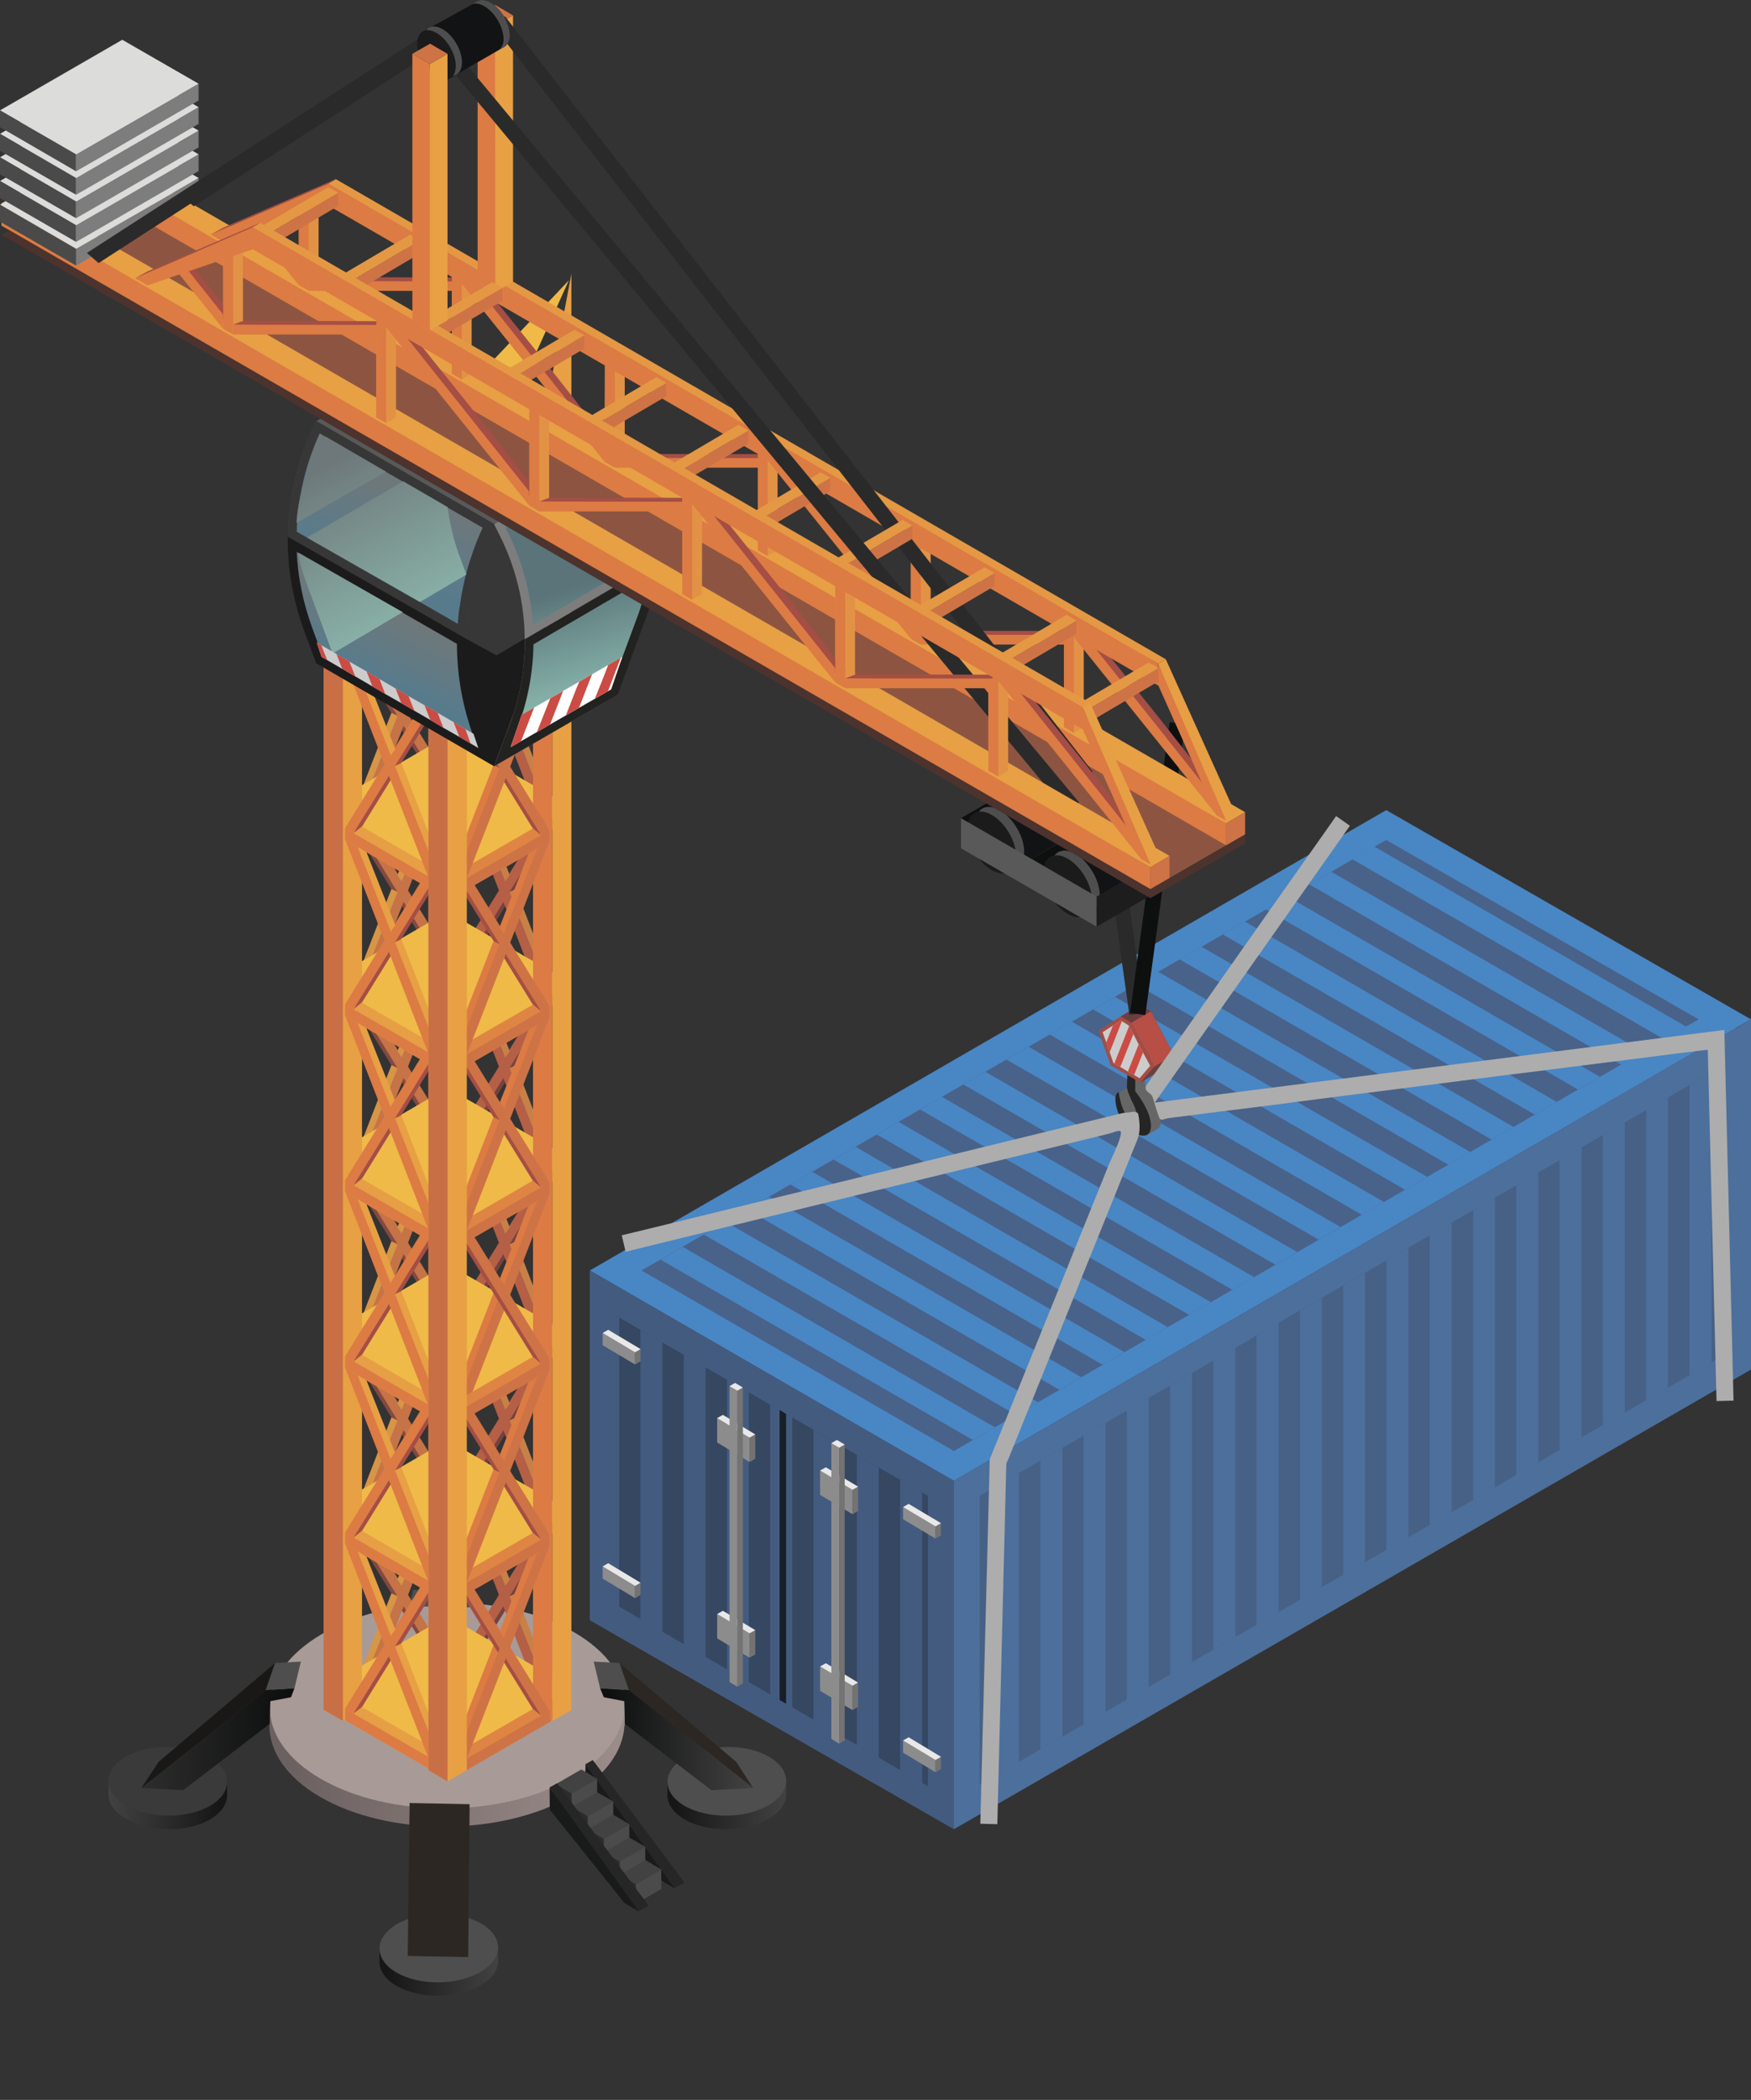 <?xml version="1.0" encoding="UTF-8"?> <!-- Generator: Adobe Illustrator 24.0.2, SVG Export Plug-In . SVG Version: 6.00 Build 0) --> <svg xmlns="http://www.w3.org/2000/svg" xmlns:xlink="http://www.w3.org/1999/xlink" id="Слой_1" x="0px" y="0px" viewBox="0 0 761.8 913.2" style="enable-background:new 0 0 761.8 913.2;" xml:space="preserve"><rect x="0" y="0" width="761.8" height="913.2" fill="#333333" stroke="none"/> <style type="text/css"> .st0{fill:#0E0F0F;} .st1{fill:url(#XMLID_2_);} .st2{fill:#A89A97;} .st3{fill:#4E4E4E;} .st4{fill:url(#XMLID_3_);} .st5{fill:#C37E48;} .st6{fill:#74423F;} .st7{fill:#B45F46;} .st8{fill:#C78148;} .st9{fill:#D59347;} .st10{fill:#834940;} .st11{fill:#C57347;} .st12{fill:#D79546;} .st13{fill:#EFBA48;} .st14{fill:#E69F44;} .st15{fill:#E7A044;} .st16{fill:#DF8544;} .st17{fill:#DC7B43;} .st18{fill:#A44E45;} .st19{fill:#CE7346;} .st20{fill:#C96F46;} .st21{fill:#4986C4;} .st22{fill:#48628A;} .st23{fill:#445B80;} .st24{fill:#354761;} .st25{fill:#4C6F9C;} .st26{fill:#476086;} .st27{fill:#8D8C8C;} .st28{fill:#737373;} .st29{fill:#E9E8E8;} .st30{fill:#181E26;} .st31{fill:#666666;} .st32{fill:#252525;} .st33{fill:#6D3E3F;} .st34{fill:#A14E46;} .st35{fill:#CCCCCC;} .st36{fill:#B74F46;} .st37{fill:#2A2A2A;} .st38{fill:#121314;} .st39{fill:#1B1B1C;} .st40{fill:#595959;} .st41{fill:#1D1D1D;} .st42{fill:#CA4C44;} .st43{fill:#383738;} .st44{fill:#7D7D7D;} .st45{fill:url(#XMLID_4_);} .st46{fill:url(#XMLID_5_);} .st47{fill:#3E3E3E;} .st48{fill:url(#XMLID_6_);} .st49{fill:#222221;} .st50{fill:url(#XMLID_7_);} .st51{fill:url(#XMLID_8_);} .st52{fill:url(#XMLID_9_);} .st53{fill:url(#XMLID_10_);} .st54{fill:#4C332D;} .st55{fill:#8D5541;} .st56{fill:#E29245;} .st57{fill:#E49844;} .st58{fill:#DCDCDB;} .st59{fill:#4A4A4A;} .st60{fill:#FFFFFF;} .st61{fill:#262626;} .st62{fill:#191A1A;} .st63{fill:#2C2C2C;} .st64{fill:#424242;} .st65{fill:#4B4B4B;} .st66{fill:#2C2722;} .st67{fill:url(#XMLID_11_);} .st68{fill:url(#XMLID_12_);} .st69{fill:url(#XMLID_13_);} .st70{fill:#3A3A3A;} .st71{fill:#191817;} .st72{fill:url(#XMLID_14_);} .st73{fill:#ADADAD;} </style> <g id="XMLID_8997_"> <polygon id="XMLID_9655_" class="st0" points="426.3,360.5 477.1,389.9 474.3,355.4 446.6,351.9 "></polygon> <linearGradient id="XMLID_2_" gradientUnits="userSpaceOnUse" x1="225.993" y1="749.674" x2="380.599" y2="749.674" gradientTransform="matrix(-1 0 0 1 497.927 0)"> <stop offset="0" style="stop-color:#9B8D8A"></stop> <stop offset="0.941" style="stop-color:#6C6161"></stop> </linearGradient> <path id="XMLID_9654_" class="st1" d="M117.3,750.1C117.3,750.1,117.3,750.1,117.3,750.1v-9.3h1.8c3.1-8.2,10.1-16,21.2-22.4 c30.4-17.6,79.4-17.8,109.3-0.6c11.2,6.5,18.2,14.5,20.9,23h1.3v9.5h-0.1c-0.6,11.1-8.2,22.1-23,30.7 c-30.4,17.6-79.4,17.8-109.3,0.5c-14.9-8.6-22.2-19.9-22.2-31.2h0V750.1z"></path> <path id="XMLID_9653_" class="st2" d="M249.7,709.8c-30-17.3-78.9-17.1-109.3,0.6c-30.4,17.6-30.8,45.9-0.8,63.2 c30,17.3,78.9,17.1,109.3-0.5C279.3,755.3,279.7,727.1,249.7,709.8z"></path> <polygon id="XMLID_9652_" class="st3" points="179.7,691.4 202.2,691.9 204.3,699 178.2,698.5 "></polygon> <linearGradient id="XMLID_3_" gradientUnits="userSpaceOnUse" x1="281.254" y1="852.99" x2="332.819" y2="852.99" gradientTransform="matrix(-1 0 0 1 497.927 0)"> <stop offset="0" style="stop-color:#424242"></stop> <stop offset="0.941" style="stop-color:#161617"></stop> </linearGradient> <path id="XMLID_9651_" class="st4" d="M165.1,853.1L165.1,853.1v-6h0.6c1-2.7,3.4-2.4,7.1-4.6c10.1-5.9,26.5-6,36.5-0.2 c3.8,2.2,6.1,1.9,7,4.8h0.4v6.1h0c-0.2,3.7-2.7,7.4-7.7,10.2c-10.1,5.9-26.5,6-36.5,0.2C167.6,860.8,165.1,857,165.1,853.1 L165.1,853.1L165.1,853.1z"></path> <path id="XMLID_9650_" class="st3" d="M209.3,836.5c-10-5.8-26.3-5.7-36.5,0.2c-10.1,5.9-10.3,15.3-0.3,21.1 c10,5.8,26.3,5.7,36.5-0.2C219.1,851.7,219.3,842.3,209.3,836.5z"></path> <g id="XMLID_8998_"> <g id="XMLID_8999_"> <polygon id="XMLID_9649_" class="st5" points="199.9,721.3 204.2,718.8 243.5,741.5 239.1,748.9 199.9,726.3 "></polygon> <polygon id="XMLID_9648_" class="st6" points="236.5,670.2 239,669.3 207.4,720.4 203.6,723.5 231.5,670.2 "></polygon> <polygon id="XMLID_9647_" class="st7" points="236.5,670.2 233.8,666.5 199.9,721.3 203.6,723.5 "></polygon> <polygon id="XMLID_9646_" class="st7" points="199.9,721.3 199.9,726.3 239.1,748.9 241.3,745.2 "></polygon> <path id="XMLID_9645_" class="st8" d="M219,690.8C218.9,690.8,218.9,690.9,219,690.8l-16-41.1l3.4-1.8l15.4,39 C220.8,688.2,220,689.5,219,690.8z"></path> <path id="XMLID_9644_" class="st8" d="M221.7,694.2l2.7-1.3l18.9,48.6l-3.7,2.2l-18.7-48.2C221,695.3,221.5,694.5,221.7,694.2z"></path> <polygon id="XMLID_9643_" class="st7" points="199.9,649.4 203.3,647.6 239.9,740.6 236.2,742.8 "></polygon> </g> <g id="XMLID_9000_"> <polygon id="XMLID_9642_" class="st9" points="194.7,721.3 190.4,718.8 151.2,741.5 155.5,748.9 194.7,726.3 "></polygon> <polygon id="XMLID_9641_" class="st10" points="158.1,670.2 155.6,669.3 187.3,720.4 191,723.5 163.1,670.2 "></polygon> <polygon id="XMLID_9640_" class="st11" points="158.1,670.2 160.8,666.5 194.7,721.3 191,723.5 "></polygon> <polygon id="XMLID_9639_" class="st11" points="194.7,721.3 194.7,726.3 155.5,748.9 153.3,745.2 "></polygon> <path id="XMLID_9638_" class="st12" d="M175.7,690.8C175.7,690.8,175.7,690.9,175.7,690.8l16-41.1l-3.4-1.8l-15.4,39 C173.9,688.2,174.6,689.5,175.7,690.8z"></path> <path id="XMLID_9637_" class="st12" d="M173,694.2l-2.7-1.3l-18.9,48.6l3.7,2.2l18.7-48.2C173.7,695.3,173.2,694.5,173,694.2z"></path> <polygon id="XMLID_9636_" class="st11" points="194.7,649.4 191.3,647.6 154.7,740.6 158.4,742.8 "></polygon> </g> <g id="XMLID_9001_"> <polygon id="XMLID_9635_" class="st13" points="248.6,734 194.7,765.1 140.8,734 194.7,702.8 "></polygon> </g> <g id="XMLID_9002_"> <polygon id="XMLID_9634_" class="st14" points="194.7,547.3 203.1,542.5 194.7,537.7 186.4,542.5 "></polygon> </g> <g id="XMLID_9003_"> <g id="XMLID_9004_"> <polygon id="XMLID_9633_" class="st15" points="199.9,736.4 195.6,734 195.6,738.9 199.9,741.4 "></polygon> </g> </g> <g id="XMLID_9005_"> <g id="XMLID_9006_"> <polygon id="XMLID_9632_" class="st15" points="199.9,659.6 195.6,657.1 195.6,662.1 199.9,664.6 "></polygon> </g> </g> <g id="XMLID_9007_"> <g id="XMLID_9008_"> <g id="XMLID_9009_"> <polygon id="XMLID_9631_" class="st16" points="239.1,744 234.8,741.5 195.6,764.1 199.9,771.6 239.1,748.9 "></polygon> </g> <path id="XMLID_9630_" class="st17" d="M217.4,716.9l-2.7-1.3l-18.9,48.6l3.7,2.2l18.7-48.2C218.1,718,217.6,717.1,217.4,716.9z "></path> <polygon id="XMLID_9629_" class="st6" points="236.5,593.6 239,592.7 207.4,643.8 203.6,646.9 231.5,593.6 "></polygon> <polygon id="XMLID_9628_" class="st7" points="236.5,593.6 233.8,589.9 199.9,644.7 203.6,646.9 "></polygon> <path id="XMLID_9627_" class="st8" d="M219,614.3C218.9,614.3,218.9,614.3,219,614.3l-16-41.1l3.4-1.8l15.4,39 C220.8,611.6,220,612.9,219,614.3z"></path> <path id="XMLID_9626_" class="st8" d="M221.7,617.7l2.7-1.3l18.9,48.6l-3.7,2.2L220.7,619C221,618.8,221.5,617.9,221.7,617.7z"></path> <polygon id="XMLID_9625_" class="st7" points="199.9,572.8 203.3,571.1 239.9,664 236.2,666.2 "></polygon> <polygon id="XMLID_9624_" class="st10" points="158.1,593.6 155.6,592.7 187.3,643.8 191,646.9 163.1,593.6 "></polygon> <polygon id="XMLID_9623_" class="st11" points="158.1,593.6 160.8,589.9 194.7,644.7 191,646.9 "></polygon> <path id="XMLID_9622_" class="st12" d="M175.7,614.3C175.7,614.3,175.7,614.3,175.7,614.3l16-41.1l-3.4-1.8l-15.4,39 C173.9,611.6,174.6,612.9,175.7,614.3z"></path> <path id="XMLID_9621_" class="st12" d="M173,617.7l-2.7-1.3L151.4,665l3.7,2.2l18.7-48.2C173.7,618.8,173.2,617.9,173,617.7z"></path> <polygon id="XMLID_9620_" class="st11" points="194.7,572.8 191.3,571.1 154.7,664 158.4,666.2 "></polygon> <polygon id="XMLID_9619_" class="st13" points="248.6,657.4 194.7,688.5 140.8,657.4 194.7,626.3 "></polygon> <path id="XMLID_9618_" class="st15" d="M169.2,636C169.1,636,169.1,636,169.2,636l-16-41.1l3.4-1.8l15.4,39 C171,633.4,170.2,634.6,169.2,636z"></path> <path id="XMLID_9617_" class="st17" d="M220.1,636.9C220.1,636.9,220.1,636.9,220.1,636.9l16-41.1l-3.4-1.8l-15.4,39 C218.3,634.2,219,635.5,220.1,636.9z"></path> <polygon id="XMLID_9616_" class="st6" points="236.5,517.1 239,516.1 207.4,567.2 203.6,570.3 231.5,517.1 "></polygon> <polygon id="XMLID_9615_" class="st7" points="236.5,517.1 233.8,513.4 199.9,568.2 203.6,570.3 "></polygon> <path id="XMLID_9614_" class="st8" d="M219,537.7C218.9,537.7,218.9,537.7,219,537.7l-16-41.1l3.4-1.8l15.4,39 C220.8,535,220,536.3,219,537.7z"></path> <path id="XMLID_9613_" class="st8" d="M221.7,541.1l2.7-1.3l18.9,48.6l-3.7,2.2l-18.7-48.2C221,542.2,221.5,541.3,221.7,541.1z"></path> <polygon id="XMLID_9612_" class="st7" points="199.9,496.3 203.3,494.5 239.9,587.5 236.2,589.6 "></polygon> <polygon id="XMLID_9611_" class="st10" points="158.1,517.1 155.6,516.1 187.3,567.2 191,570.3 163.1,517.1 "></polygon> <polygon id="XMLID_9610_" class="st11" points="158.1,517.1 160.8,513.4 194.7,568.2 191,570.3 "></polygon> <path id="XMLID_9609_" class="st12" d="M175.7,537.7C175.7,537.7,175.7,537.7,175.7,537.7l16-41.1l-3.4-1.8l-15.4,39 C173.9,535,174.6,536.3,175.7,537.7z"></path> <path id="XMLID_9608_" class="st12" d="M173,541.1l-2.7-1.3l-18.9,48.6l3.7,2.2l18.7-48.2C173.7,542.2,173.2,541.3,173,541.1z"></path> <polygon id="XMLID_9607_" class="st11" points="194.7,496.3 191.3,494.5 154.7,587.5 158.4,589.6 "></polygon> <polygon id="XMLID_9606_" class="st13" points="248.6,580.8 194.7,611.9 140.8,580.8 194.7,549.7 "></polygon> <path id="XMLID_9605_" class="st15" d="M169.2,559.4C169.1,559.5,169.1,559.5,169.2,559.4l-16-41.1l3.4-1.8l15.4,39 C171,556.8,170.2,558.1,169.2,559.4z"></path> <path id="XMLID_9604_" class="st17" d="M217.4,563.7l-2.7-1.3l-18.9,48.6l3.7,2.2l18.7-48.2C218.1,564.8,217.6,564,217.4,563.7z "></path> <polygon id="XMLID_9603_" class="st6" points="236.5,440.5 239,439.5 207.4,490.7 203.6,493.7 231.5,440.5 "></polygon> <polygon id="XMLID_9602_" class="st7" points="236.5,440.5 233.8,436.8 199.9,491.6 203.6,493.7 "></polygon> <path id="XMLID_9601_" class="st8" d="M219,461.1C218.9,461.1,218.9,461.1,219,461.1l-16-41.1l3.4-1.8l15.4,39 C220.8,458.4,220,459.7,219,461.1z"></path> <path id="XMLID_9600_" class="st8" d="M221.7,464.5l2.7-1.3l18.9,48.6l-3.7,2.2l-18.7-48.2C221,465.6,221.5,464.8,221.7,464.5z"></path> <polygon id="XMLID_9599_" class="st7" points="199.9,419.7 203.3,417.9 239.9,510.9 236.2,513 "></polygon> <polygon id="XMLID_9598_" class="st10" points="158.1,440.5 155.6,439.5 187.3,490.7 191,493.7 163.1,440.5 "></polygon> <polygon id="XMLID_9597_" class="st11" points="158.1,440.5 160.8,436.8 194.7,491.6 191,493.7 "></polygon> <path id="XMLID_9596_" class="st12" d="M175.7,461.1C175.7,461.1,175.7,461.1,175.7,461.1l16-41.1l-3.4-1.8l-15.4,39 C173.9,458.4,174.6,459.7,175.7,461.1z"></path> <path id="XMLID_9595_" class="st12" d="M173,464.5l-2.7-1.3l-18.9,48.6l3.7,2.2l18.7-48.2C173.7,465.6,173.2,464.8,173,464.5z"></path> <polygon id="XMLID_9594_" class="st11" points="194.7,419.7 191.3,417.9 154.7,510.9 158.4,513 "></polygon> <polygon id="XMLID_9593_" class="st13" points="248.6,504.2 194.7,535.3 140.8,504.2 194.7,473.1 "></polygon> <polygon id="XMLID_9592_" class="st6" points="236.5,363.9 239,363 207.4,414.1 203.6,417.2 231.5,363.9 "></polygon> <polygon id="XMLID_9591_" class="st7" points="236.5,363.9 233.8,360.2 199.9,415 203.6,417.2 "></polygon> <path id="XMLID_9590_" class="st8" d="M219,384.5C218.9,384.5,218.9,384.5,219,384.5l-16-41.1l3.4-1.8l15.4,39 C220.8,381.9,220,383.1,219,384.5z"></path> <path id="XMLID_9589_" class="st8" d="M221.7,387.9l2.7-1.3l18.9,48.6l-3.7,2.2l-18.7-48.2C221,389,221.5,388.2,221.7,387.9z"></path> <polygon id="XMLID_9588_" class="st7" points="199.9,343.1 203.3,341.3 239.9,434.3 236.2,436.4 "></polygon> <polygon id="XMLID_9587_" class="st10" points="158.1,363.9 155.6,363 187.3,414.1 191,417.2 163.1,363.9 "></polygon> <polygon id="XMLID_9586_" class="st11" points="158.1,363.9 160.8,360.2 194.7,415 191,417.2 "></polygon> <path id="XMLID_9585_" class="st12" d="M175.7,384.5C175.7,384.5,175.7,384.5,175.7,384.5l16-41.1l-3.4-1.8l-15.4,39 C173.9,381.9,174.6,383.1,175.7,384.5z"></path> <path id="XMLID_9584_" class="st12" d="M173,387.9l-2.7-1.3l-18.9,48.6l3.7,2.2l18.7-48.2C173.7,389,173.2,388.2,173,387.9z"></path> <polygon id="XMLID_9583_" class="st11" points="194.7,343.1 191.3,341.3 154.7,434.3 158.4,436.4 "></polygon> <polygon id="XMLID_9582_" class="st13" points="248.6,427.6 194.7,458.8 140.8,427.6 194.7,396.5 "></polygon> <polygon id="XMLID_9581_" class="st6" points="236.5,287.3 239,286.4 207.4,337.5 203.6,340.6 231.5,287.3 "></polygon> <polygon id="XMLID_9580_" class="st7" points="236.5,287.3 233.8,283.6 199.9,338.4 203.6,340.6 "></polygon> <path id="XMLID_9579_" class="st8" d="M219,307.9C218.9,307.9,218.9,308,219,307.9l-16-41.1l3.4-1.8l15.4,39 C220.8,305.3,220,306.6,219,307.9z"></path> <path id="XMLID_9578_" class="st8" d="M221.7,311.3l2.7-1.3l18.9,48.6l-3.7,2.2l-18.7-48.2C221,312.4,221.5,311.6,221.7,311.3z"></path> <polygon id="XMLID_9577_" class="st7" points="199.9,266.5 203.3,264.7 239.9,357.7 236.2,359.9 "></polygon> <polygon id="XMLID_9576_" class="st10" points="158.1,287.3 155.6,286.4 187.3,337.5 191,340.6 163.1,287.3 "></polygon> <polygon id="XMLID_9575_" class="st11" points="158.1,287.3 160.8,283.6 194.7,338.4 191,340.6 "></polygon> <path id="XMLID_9574_" class="st12" d="M175.7,307.9C175.7,307.9,175.7,308,175.7,307.9l16-41.1l-3.4-1.8l-15.4,39 C173.9,305.3,174.6,306.6,175.7,307.9z"></path> <path id="XMLID_9573_" class="st12" d="M173,311.3l-2.7-1.3l-18.9,48.6l3.7,2.2l18.7-48.2C173.7,312.4,173.2,311.6,173,311.3z"></path> <polygon id="XMLID_9572_" class="st11" points="194.7,266.5 191.3,264.7 154.7,357.7 158.4,359.9 "></polygon> <polygon id="XMLID_9571_" class="st13" points="248.6,351.1 194.7,382.2 140.8,351.1 194.7,319.9 "></polygon> <path id="XMLID_9570_" class="st17" d="M220.1,330.6C220.1,330.6,220.1,330.6,220.1,330.6l16-41.1l-3.4-1.8l-15.4,39 C218.3,327.9,219,329.2,220.1,330.6z"></path> <polygon id="XMLID_9569_" class="st6" points="236.5,210.7 239,209.8 207.4,260.9 203.6,264 231.5,210.7 "></polygon> <polygon id="XMLID_9568_" class="st7" points="236.5,210.7 233.8,207 199.9,261.8 203.6,264 "></polygon> <path id="XMLID_9567_" class="st8" d="M219,231.4C218.9,231.4,218.9,231.4,219,231.4l-16-41.1l3.4-1.8l15.4,39 C220.8,228.7,220,230,219,231.4z"></path> <path id="XMLID_9566_" class="st8" d="M221.7,234.8l2.7-1.3l18.9,48.6l-3.7,2.2l-18.7-48.2C221,235.9,221.5,235,221.7,234.8z"></path> <polygon id="XMLID_9565_" class="st7" points="199.9,189.9 203.3,188.2 239.9,281.1 236.2,283.3 "></polygon> <polygon id="XMLID_9564_" class="st10" points="158.1,210.7 155.6,209.8 187.3,260.9 191,264 163.1,210.7 "></polygon> <polygon id="XMLID_9563_" class="st11" points="158.1,210.7 160.8,207 194.7,261.8 191,264 "></polygon> <path id="XMLID_9562_" class="st12" d="M175.7,231.4C175.7,231.4,175.7,231.4,175.7,231.4l16-41.1l-3.4-1.8l-15.4,39 C173.9,228.7,174.6,230,175.7,231.4z"></path> <path id="XMLID_9561_" class="st12" d="M173,234.8l-2.7-1.3l-18.9,48.6l3.7,2.2l18.7-48.2C173.7,235.9,173.2,235,173,234.8z"></path> <polygon id="XMLID_9560_" class="st11" points="194.7,189.9 191.3,188.2 154.7,281.1 158.4,283.3 "></polygon> <polygon id="XMLID_9559_" class="st13" points="248.6,274.5 194.7,305.6 140.8,274.5 194.7,243.4 "></polygon> <g id="XMLID_9010_"> <polygon id="XMLID_9558_" class="st17" points="240.3,748.5 231.9,743.7 231.9,207.1 240.3,207.1 "></polygon> </g> <path id="XMLID_9557_" class="st17" d="M220.1,560.3C220.1,560.3,220.1,560.3,220.1,560.3l16-41.1l-3.4-1.8l-15.4,39 C218.3,557.7,219,558.9,220.1,560.3z"></path> <polygon id="XMLID_9556_" class="st16" points="239.1,514.2 234.8,511.7 195.6,534.4 199.9,541.8 239.1,519.2 "></polygon> <polygon id="XMLID_9555_" class="st18" points="202.5,463.1 200.1,462.2 231.7,513.3 235.4,516.4 207.5,463.1 "></polygon> <path id="XMLID_9554_" class="st17" d="M220.1,483.7C220.1,483.7,220.1,483.8,220.1,483.7l16-41.1l-3.4-1.8l-15.4,39 C218.3,481.1,219,482.4,220.1,483.7z"></path> <path id="XMLID_9553_" class="st17" d="M217.4,487.1l-2.7-1.3l-18.9,48.6l3.7,2.2l18.7-48.2 C218.1,488.2,217.6,487.4,217.4,487.1z"></path> <polygon id="XMLID_9552_" class="st19" points="239.1,442.3 235.7,440.5 199.1,533.5 202.9,535.7 "></polygon> <polygon id="XMLID_9551_" class="st16" points="239.1,437.6 234.8,435.2 195.6,457.8 199.9,465.3 239.1,442.6 "></polygon> <polygon id="XMLID_9550_" class="st18" points="202.5,386.5 200.1,385.6 231.7,436.7 235.4,439.8 207.5,386.5 "></polygon> <polygon id="XMLID_9549_" class="st19" points="202.5,386.5 205.2,382.8 239.1,437.6 235.4,439.8 "></polygon> <path id="XMLID_9548_" class="st17" d="M220.1,407.2C220.1,407.2,220.1,407.2,220.1,407.2l16-41.1l-3.4-1.8l-15.4,39 C218.3,404.5,219,405.8,220.1,407.2z"></path> <path id="XMLID_9547_" class="st17" d="M217.4,410.6l-2.7-1.3l-18.9,48.6l3.7,2.2l18.7-48.2 C218.1,411.7,217.6,410.8,217.4,410.6z"></path> <polygon id="XMLID_9546_" class="st19" points="239.1,365.7 235.7,364 199.1,456.9 202.9,459.1 "></polygon> <polygon id="XMLID_9544_" class="st16" points="239.1,361.1 234.8,358.6 195.6,381.2 199.9,388.7 239.1,366 "></polygon> <polygon id="XMLID_9540_" class="st18" points="202.5,310 200.1,309 231.7,360.1 235.4,363.2 207.5,310 "></polygon> <path id="XMLID_9539_" class="st17" d="M217.4,334l-2.7-1.3l-18.9,48.6l3.7,2.2l18.7-48.2C218.1,335.1,217.6,334.2,217.4,334z"></path> <polygon id="XMLID_9538_" class="st19" points="239.1,289.2 235.7,287.4 199.1,380.4 202.9,382.5 "></polygon> <polygon id="XMLID_9537_" class="st19" points="202.5,310 205.2,306.3 239.1,361.1 235.4,363.2 "></polygon> <polygon id="XMLID_9536_" class="st19" points="239.1,361.1 239.1,366 199.9,388.7 197.8,384.9 "></polygon> <polygon id="XMLID_9535_" class="st19" points="239.1,437.6 239.1,442.6 199.9,465.3 197.8,461.5 "></polygon> <polygon id="XMLID_9534_" class="st19" points="202.5,463.1 205.2,459.4 239.1,514.2 235.4,516.4 "></polygon> <polygon id="XMLID_9533_" class="st19" points="239.1,514.2 239.1,519.2 199.9,541.8 197.8,538.1 "></polygon> <polygon id="XMLID_9532_" class="st19" points="239.1,518.9 235.7,517.1 199.1,610.1 202.9,612.2 "></polygon> <polygon id="XMLID_9531_" class="st18" points="202.5,692.9 200.1,691.9 231.7,743 235.4,746.1 207.5,692.9 "></polygon> <polygon id="XMLID_9530_" class="st19" points="202.5,692.9 205.2,689.2 239.1,744 235.4,746.1 "></polygon> <polygon id="XMLID_9529_" class="st19" points="239.1,744 239.1,748.9 199.9,771.6 197.8,767.8 "></polygon> <path id="XMLID_9528_" class="st17" d="M220.1,713.5C220.1,713.5,220.1,713.5,220.1,713.5l16-41.1l-3.4-1.8l-15.4,39 C218.3,710.8,219,712.1,220.1,713.5z"></path> <polygon id="XMLID_9527_" class="st19" points="239.1,672.1 235.7,670.3 199.1,763.3 202.9,765.4 "></polygon> <polygon id="XMLID_9526_" class="st16" points="239.1,667.4 234.8,664.9 195.6,687.5 199.9,695 239.1,672.4 "></polygon> <polygon id="XMLID_9525_" class="st18" points="202.5,616.3 200.1,615.3 231.7,666.5 235.4,669.5 207.5,616.3 "></polygon> <path id="XMLID_9524_" class="st17" d="M217.4,640.3l-2.7-1.3l-18.9,48.6l3.7,2.2l18.7-48.2 C218.1,641.4,217.6,640.6,217.4,640.3z"></path> <polygon id="XMLID_9523_" class="st19" points="202.5,616.3 205.2,612.6 239.1,667.4 235.4,669.5 "></polygon> <polygon id="XMLID_9522_" class="st19" points="239.1,595.5 235.7,593.7 199.1,686.7 202.9,688.8 "></polygon> <polygon id="XMLID_9521_" class="st16" points="239.1,590.8 234.8,588.3 195.6,611 199.9,618.4 239.1,595.8 "></polygon> <polygon id="XMLID_9520_" class="st18" points="202.5,539.7 200.1,538.8 231.7,589.9 235.4,593 207.5,539.7 "></polygon> <polygon id="XMLID_9519_" class="st19" points="202.5,539.7 205.2,536 239.1,590.8 235.4,593 "></polygon> <polygon id="XMLID_9518_" class="st19" points="239.1,590.8 239.1,595.8 199.9,618.4 197.8,614.7 "></polygon> <polygon id="XMLID_9517_" class="st19" points="239.1,667.4 239.1,672.4 199.9,695 197.8,691.3 "></polygon> <polygon id="XMLID_9516_" class="st15" points="149.2,748.4 157.5,743.6 157.5,207 140.8,207 140.8,743.6 "></polygon> <polygon id="XMLID_9515_" class="st14" points="150.1,743.1 154.4,740.6 193.6,763.2 189.3,770.7 150.1,748.1 "></polygon> <polygon id="XMLID_9514_" class="st17" points="150.1,743.1 150.1,748.1 189.3,770.7 191.5,767 "></polygon> <polygon id="XMLID_9513_" class="st18" points="186.7,692 189.2,691 157.6,742.2 153.8,745.2 181.7,692 "></polygon> <polygon id="XMLID_9457_" class="st17" points="186.7,692 184,688.3 150.1,743.1 153.8,745.2 "></polygon> <path id="XMLID_9456_" class="st15" d="M169.2,712.6C169.1,712.6,169.1,712.6,169.2,712.6l-16-41.1l3.4-1.8l15.4,39 C171,709.9,170.2,711.2,169.2,712.6z"></path> <path id="XMLID_9455_" class="st15" d="M171.9,716l2.7-1.3l18.9,48.6l-3.7,2.2l-18.7-48.2C171.2,717.1,171.7,716.3,171.9,716z"></path> <polygon id="XMLID_9454_" class="st17" points="150.1,671.2 153.5,669.4 190.1,762.4 186.4,764.5 "></polygon> <polygon id="XMLID_9453_" class="st14" points="150.1,666.5 154.4,664 193.6,686.7 189.3,694.1 150.1,671.5 "></polygon> <polygon id="XMLID_9452_" class="st17" points="150.1,666.5 150.1,671.5 189.3,694.1 191.5,690.4 "></polygon> <polygon id="XMLID_9451_" class="st18" points="186.7,615.4 189.2,614.5 157.6,665.6 153.8,668.7 181.7,615.4 "></polygon> <path id="XMLID_9450_" class="st15" d="M171.9,639.4l2.7-1.3l18.9,48.6l-3.7,2.2l-18.7-48.2 C171.2,640.5,171.7,639.7,171.9,639.4z"></path> <polygon id="XMLID_9449_" class="st17" points="186.7,615.4 184,611.7 150.1,666.5 153.8,668.7 "></polygon> <polygon id="XMLID_9447_" class="st17" points="150.1,594.6 153.5,592.8 190.1,685.8 186.4,687.9 "></polygon> <polygon id="XMLID_9446_" class="st14" points="150.1,589.9 154.4,587.4 193.6,610.1 189.3,617.5 150.1,594.9 "></polygon> <polygon id="XMLID_9445_" class="st17" points="150.1,589.9 150.1,594.9 189.3,617.5 191.5,613.8 "></polygon> <polygon id="XMLID_9444_" class="st18" points="186.7,538.8 189.2,537.9 157.6,589 153.8,592.1 181.7,538.8 "></polygon> <path id="XMLID_9443_" class="st15" d="M171.9,562.8l2.7-1.3l18.9,48.6l-3.7,2.2l-18.7-48.2C171.2,564,171.7,563.1,171.9,562.8z "></path> <polygon id="XMLID_9442_" class="st17" points="150.1,518 153.5,516.2 190.1,609.2 186.4,611.4 "></polygon> <polygon id="XMLID_9441_" class="st17" points="186.7,538.8 184,535.1 150.1,589.9 153.8,592.1 "></polygon> <polygon id="XMLID_9440_" class="st14" points="150.1,513.3 154.4,510.9 193.6,533.5 189.3,541 150.1,518.3 "></polygon> <polygon id="XMLID_9439_" class="st17" points="150.1,513.3 150.1,518.3 189.3,541 191.5,537.2 "></polygon> <path id="XMLID_9438_" class="st15" d="M169.2,482.9C169.1,482.9,169.1,482.9,169.2,482.9l-16-41.1l3.4-1.8l15.4,39 C171,480.2,170.2,481.5,169.2,482.9z"></path> <polygon id="XMLID_9437_" class="st18" points="186.7,462.2 189.2,461.3 157.6,512.4 153.8,515.5 181.7,462.2 "></polygon> <polygon id="XMLID_9436_" class="st17" points="186.7,462.2 184,458.5 150.1,513.3 153.8,515.5 "></polygon> <path id="XMLID_9435_" class="st15" d="M171.9,486.3l2.7-1.3l18.9,48.6l-3.7,2.2l-18.7-48.2 C171.2,487.4,171.7,486.5,171.9,486.3z"></path> <polygon id="XMLID_9434_" class="st17" points="150.1,441.4 153.5,439.7 190.1,532.6 186.4,534.8 "></polygon> <polygon id="XMLID_9433_" class="st14" points="150.1,436.8 154.4,434.3 193.6,456.9 189.3,464.4 150.1,441.7 "></polygon> <polygon id="XMLID_9432_" class="st17" points="150.1,436.8 150.1,441.7 189.3,464.4 191.5,460.6 "></polygon> <polygon id="XMLID_9431_" class="st18" points="186.7,385.7 189.2,384.7 157.6,435.8 153.8,438.9 181.7,385.7 "></polygon> <polygon id="XMLID_9430_" class="st17" points="186.7,385.7 184,382 150.1,436.8 153.8,438.9 "></polygon> <path id="XMLID_9429_" class="st15" d="M169.2,406.3C169.1,406.3,169.1,406.3,169.2,406.3l-16-41.1l3.4-1.8l15.4,39 C171,403.6,170.2,404.9,169.2,406.3z"></path> <path id="XMLID_9428_" class="st15" d="M171.9,409.7l2.7-1.3l18.9,48.6l-3.7,2.2L170.9,411C171.2,410.8,171.7,409.9,171.9,409.7 z"></path> <polygon id="XMLID_9427_" class="st17" points="150.1,364.9 153.5,363.1 190.1,456.1 186.4,458.2 "></polygon> <polygon id="XMLID_9426_" class="st20" points="149.2,748.4 140.8,743.6 140.8,207 149.2,207 "></polygon> <polygon id="XMLID_9425_" class="st14" points="150.1,283.6 154.4,281.1 193.6,303.8 189.3,311.2 150.1,288.6 "></polygon> <polygon id="XMLID_9424_" class="st18" points="186.7,232.5 189.2,231.6 157.6,282.7 153.8,285.8 181.7,232.5 "></polygon> <polygon id="XMLID_9423_" class="st17" points="186.7,232.5 184,228.8 150.1,283.6 153.8,285.8 "></polygon> <polygon id="XMLID_9422_" class="st16" points="239.1,284.5 234.8,282 195.6,304.6 199.9,312.1 239.1,289.5 "></polygon> <polygon id="XMLID_9421_" class="st19" points="239.1,284.5 239.1,289.5 199.9,312.1 197.8,308.4 "></polygon> <path id="XMLID_9420_" class="st15" d="M169.2,253.1C169.1,253.1,169.1,253.1,169.2,253.1l-16-41.1l3.4-1.8l15.4,39 C171,250.5,170.2,251.7,169.2,253.1z"></path> <path id="XMLID_9419_" class="st15" d="M171.9,256.5l2.7-1.3l18.9,48.6l-3.7,2.2l-18.7-48.2 C171.2,257.6,171.7,256.8,171.9,256.5z"></path> <polygon id="XMLID_9418_" class="st17" points="150.1,211.7 153.5,209.9 190.1,302.9 186.4,305 "></polygon> <polygon id="XMLID_9417_" class="st14" points="149,215.7 153.3,213.2 192.6,235.8 188.3,243.3 149,220.7 "></polygon> <polygon id="XMLID_9416_" class="st13" points="247.5,121.9 193.6,241 139.8,209.9 193.6,178.8 "></polygon> <polygon id="XMLID_9415_" class="st17" points="149,215.7 149,220.7 188.3,243.3 190.4,239.6 "></polygon> <path id="XMLID_9414_" class="st17" d="M217.4,250.1c0.6,0.8,1.2,1.7,1.9,2.6c0.3,0.4,0.6,0.8,0.9,1.2c0,0,0,0,0,0l11.1-28.6 l4-10.5l-1-0.6l-0.5-0.3l-2.9,1.7l-5.1,12.9L217.4,250.1z"></path> <polygon id="XMLID_9413_" class="st18" points="202.5,233.4 200.1,232.4 231.7,283.6 235.4,286.6 207.5,233.4 "></polygon> <path id="XMLID_9412_" class="st17" d="M217.4,257.4l-2.7-1.3l-18.9,48.6l3.7,2.2l18.7-48.2 C218.1,258.5,217.6,257.7,217.4,257.4z"></path> <polygon id="XMLID_9411_" class="st19" points="202.5,233.4 206.5,239.7 235.4,286.6 239.2,284.5 210.2,237.6 205.6,230.3 204.1,231.2 "></polygon> <polygon id="XMLID_9410_" class="st19" points="199.1,303.8 202.9,305.9 235,223.3 237.7,216.3 235.3,215 234.3,214.4 229.6,226.4 219.2,252.8 "></polygon> <polygon id="XMLID_9409_" class="st16" points="194.5,236.7 198.8,244.2 206.5,239.7 210.2,237.6 225.8,228.6 229.6,226.4 231.3,225.5 235,223.3 238.1,221.5 238.1,216.6 237.7,216.3 235.3,215 234.3,214.4 233.8,214.1 230.9,215.7 205.6,230.3 204.1,231.2 "></polygon> <polygon id="XMLID_9408_" class="st19" points="238.1,216.6 238.1,221.5 198.8,244.2 196.7,240.4 "></polygon> </g> <polygon id="XMLID_9407_" class="st14" points="150.1,360.2 154.4,357.7 193.6,380.3 189.3,387.8 150.1,365.2 "></polygon> <polygon id="XMLID_9406_" class="st18" points="186.7,309.1 189.2,308.1 157.6,359.3 153.8,362.3 181.7,309.1 "></polygon> <polygon id="XMLID_9405_" class="st17" points="186.7,309.1 184,305.4 150.1,360.2 153.8,362.3 "></polygon> <polygon id="XMLID_9404_" class="st17" points="150.1,360.2 150.1,365.2 189.3,387.8 191.5,384.1 "></polygon> <path id="XMLID_9403_" class="st15" d="M169.2,329.7C169.1,329.7,169.1,329.7,169.2,329.7l-16-41.1l3.4-1.8l15.4,39 C171,327,170.2,328.3,169.2,329.7z"></path> <path id="XMLID_9402_" class="st15" d="M171.9,333.1l2.7-1.3l18.9,48.6l-3.7,2.2l-18.7-48.2C171.2,334.2,171.7,333.4,171.9,333.1 z"></path> <polygon id="XMLID_9401_" class="st17" points="150.1,288.3 153.5,286.5 190.1,379.5 186.4,381.6 "></polygon> <polygon id="XMLID_9400_" class="st17" points="150.1,283.6 150.1,288.6 189.3,311.2 191.5,307.5 "></polygon> <polygon id="XMLID_9399_" class="st15" points="194.7,774.7 203.1,769.9 203.1,228.8 186.4,228.8 186.4,769.9 "></polygon> <polygon id="XMLID_9398_" class="st20" points="194.7,774.7 186.4,769.9 186.4,228.8 194.7,228.8 "></polygon> <polygon id="XMLID_9397_" class="st15" points="240.3,748.5 240.3,207.1 231.9,207.1 231.9,207 248.6,119.1 248.6,743.7 240.3,748.5 235,745.4 "></polygon> </g> </g> <g id="XMLID_9011_"> <g id="XMLID_9012_"> <polygon id="XMLID_9396_" class="st21" points="256.6,552.5 603.1,352.3 761.8,443.3 755.2,447 755.3,447.1 415,644 "></polygon> <polygon id="XMLID_9394_" class="st22" points="732.9,447 732.6,446.9 739,443.3 603.1,365.3 279.1,552.5 415,631 "></polygon> <g id="XMLID_9014_"> <polygon id="XMLID_9393_" class="st21" points="494.4,428.1 503.9,422.6 639.7,501 630.1,506.5 "></polygon> <polygon id="XMLID_9392_" class="st21" points="513.2,417.2 522.7,411.7 658.5,490.1 648.9,495.6 "></polygon> <polygon id="XMLID_9391_" class="st21" points="456.7,449.9 466.3,444.3 602.1,522.7 592.5,528.3 "></polygon> <polygon id="XMLID_9390_" class="st21" points="475.6,439 485.1,433.5 620.9,511.8 611.3,517.4 "></polygon> <polygon id="XMLID_9389_" class="st21" points="532,406.4 541.6,400.8 677.3,479.2 667.7,484.7 "></polygon> <polygon id="XMLID_9388_" class="st21" points="550.8,395.5 560.4,390 696.1,468.3 686.5,473.8 "></polygon> <polygon id="XMLID_9387_" class="st21" points="598,368.2 733.5,446.4 732.6,446.9 732.9,447 724.2,452.1 588.4,373.7 "></polygon> <polygon id="XMLID_9386_" class="st21" points="569.6,384.6 579.2,379.1 714.9,457.4 705.3,463 "></polygon> <polygon id="XMLID_9385_" class="st21" points="287.4,547.8 297,542.2 432.8,620.7 423.2,626.2 "></polygon> <polygon id="XMLID_9384_" class="st21" points="325,526 334.6,520.5 470.4,598.9 460.9,604.4 "></polygon> <polygon id="XMLID_9239_" class="st21" points="343.8,515.1 353.4,509.6 489.2,588 479.7,593.5 "></polygon> <polygon id="XMLID_9236_" class="st21" points="306.2,536.9 315.8,531.4 451.6,609.8 442,615.3 "></polygon> <polygon id="XMLID_9191_" class="st21" points="362.7,504.3 372.2,498.7 508,577.1 498.5,582.7 "></polygon> <polygon id="XMLID_9190_" class="st21" points="400.3,482.5 409.8,477 545.6,555.4 536.1,560.9 "></polygon> <polygon id="XMLID_9116_" class="st21" points="419.1,471.6 428.7,466.1 564.4,544.5 554.9,550 "></polygon> <polygon id="XMLID_9115_" class="st21" points="381.5,493.4 391,487.9 526.8,566.3 517.3,571.8 "></polygon> <polygon id="XMLID_9114_" class="st21" points="437.9,460.8 447.5,455.2 583.2,533.6 573.7,539.1 "></polygon> </g> <polygon id="XMLID_9113_" class="st23" points="256.6,704.6 415,795.5 415,644 256.6,552.5 "></polygon> <polygon id="XMLID_9112_" class="st24" points="403.7,650.5 267.9,572.1 267.9,697.8 403.7,776.8 "></polygon> <g id="XMLID_9015_"> <polygon id="XMLID_9111_" class="st23" points="401.2,775.4 391.6,770.3 391.6,643.5 401.2,649 "></polygon> <polygon id="XMLID_9110_" class="st23" points="353.9,621.8 363.5,627.3 363.5,755.1 353.9,750 "></polygon> <polygon id="XMLID_9109_" class="st23" points="269.4,698.6 267.9,697.8 267.9,572.1 269.4,572.9 "></polygon> <polygon id="XMLID_9108_" class="st23" points="372.8,632.6 382.3,638.2 382.3,765.9 372.8,760.8 "></polygon> <polygon id="XMLID_9107_" class="st23" points="335.1,610.9 344.7,616.4 344.7,745.8 335.1,740.7 "></polygon> <polygon id="XMLID_9106_" class="st23" points="278.6,578.3 288.2,583.8 288.2,710.7 278.6,706.1 "></polygon> <polygon id="XMLID_9105_" class="st23" points="297.5,589.1 307,594.7 307,721.2 297.5,716.1 "></polygon> <polygon id="XMLID_9104_" class="st23" points="316.3,600 325.8,605.5 325.8,732.8 316.3,727.7 "></polygon> </g> <polygon id="XMLID_9103_" class="st25" points="415,644 761.8,443.3 761.8,595.6 415,795.5 "></polygon> <polygon id="XMLID_9102_" class="st26" points="750.5,589.1 750.5,462.9 426.2,650.5 426.2,776 "></polygon> <g id="XMLID_9016_"> <polygon id="XMLID_9101_" class="st25" points="603.2,548.1 612.8,542.6 612.8,668.5 603.2,674 "></polygon> <polygon id="XMLID_9100_" class="st25" points="640.9,526.3 650.4,520.8 650.4,646.8 640.9,652.3 "></polygon> <polygon id="XMLID_9099_" class="st25" points="659.7,515.4 669.3,509.9 669.3,636 659.7,641.5 "></polygon> <polygon id="XMLID_9098_" class="st25" points="622,537.2 631.6,531.7 631.6,657.7 622,663.2 "></polygon> <polygon id="XMLID_9096_" class="st25" points="678.5,504.5 688.1,499 688.1,625.1 678.5,630.6 "></polygon> <polygon id="XMLID_9095_" class="st25" points="716.2,482.7 725.7,477.2 725.7,603.4 716.2,608.9 "></polygon> <polygon id="XMLID_9094_" class="st25" points="744.6,592.6 735,598.1 735,471.9 744.6,466.3 "></polygon> <polygon id="XMLID_9093_" class="st25" points="697.3,493.6 706.9,488.1 706.9,614.3 697.3,619.8 "></polygon> <polygon id="XMLID_9092_" class="st25" points="584.4,559 593.9,553.5 593.9,679.4 584.4,684.9 "></polygon> <polygon id="XMLID_9091_" class="st25" points="452.6,635.2 462.2,629.7 462.2,755.3 452.6,760.8 "></polygon> <polygon id="XMLID_9090_" class="st25" points="490.2,613.4 499.8,607.9 499.8,733.6 490.2,739.1 "></polygon> <polygon id="XMLID_9089_" class="st25" points="471.4,624.3 481,618.8 481,744.5 471.4,750 "></polygon> <polygon id="XMLID_9088_" class="st25" points="433.8,646.1 443.3,640.6 443.3,766.2 433.8,771.7 "></polygon> <polygon id="XMLID_9087_" class="st25" points="546.7,580.8 556.3,575.2 556.3,701.1 546.7,706.6 "></polygon> <polygon id="XMLID_9086_" class="st25" points="509.1,602.6 518.6,597 518.6,722.8 509.1,728.3 "></polygon> <polygon id="XMLID_9085_" class="st25" points="565.6,569.9 575.1,564.4 575.1,690.2 565.6,695.7 "></polygon> <polygon id="XMLID_9083_" class="st25" points="527.9,591.7 537.5,586.1 537.5,711.9 527.9,717.4 "></polygon> </g> <g id="XMLID_9017_"> <g id="XMLID_9018_"> <polygon id="XMLID_9081_" class="st27" points="312,701.9 326.1,710.3 326.1,720.9 312,712.5 "></polygon> <polygon id="XMLID_9080_" class="st28" points="328.6,708.9 326.1,710.3 326.1,720.9 328.6,719.5 "></polygon> <polygon id="XMLID_9079_" class="st29" points="314.5,700.5 312,701.9 326.1,710.3 328.6,708.9 "></polygon> </g> <g id="XMLID_9019_"> <polygon id="XMLID_9078_" class="st27" points="356.8,724.7 370.9,733.1 370.9,743.7 356.8,735.3 "></polygon> <polygon id="XMLID_9077_" class="st28" points="373.3,731.7 370.9,733.1 370.9,743.7 373.3,742.3 "></polygon> <polygon id="XMLID_9076_" class="st29" points="359.3,723.3 356.8,724.7 370.9,733.1 373.3,731.7 "></polygon> </g> <g id="XMLID_9020_"> <polygon id="XMLID_9075_" class="st27" points="312,616.7 326.1,625.2 326.1,635.8 312,627.3 "></polygon> <polygon id="XMLID_8995_" class="st28" points="328.6,623.8 326.1,625.2 326.1,635.8 328.6,634.4 "></polygon> <polygon id="XMLID_8994_" class="st29" points="314.5,615.3 312,616.7 326.1,625.2 328.6,623.8 "></polygon> </g> <g id="XMLID_9021_"> <polygon id="XMLID_8993_" class="st27" points="356.8,639.5 370.9,647.9 370.9,658.5 356.8,650.1 "></polygon> <polygon id="XMLID_8992_" class="st28" points="373.3,646.5 370.9,647.9 370.9,658.5 373.3,657.1 "></polygon> <polygon id="XMLID_8991_" class="st29" points="359.3,638.1 356.8,639.5 370.9,647.9 373.3,646.5 "></polygon> </g> <polygon id="XMLID_8990_" class="st30" points="342,740.9 339.2,739.3 339.2,613.2 342,614.9 "></polygon> <g id="XMLID_9022_"> <polygon id="XMLID_8989_" class="st27" points="392.9,655.4 407,663.8 407,669.1 392.9,660.7 "></polygon> <polygon id="XMLID_8988_" class="st28" points="409.4,662.4 407,663.8 407,669.1 409.4,667.7 "></polygon> <polygon id="XMLID_8987_" class="st29" points="395.3,654 392.9,655.4 407,663.8 409.4,662.4 "></polygon> </g> <g id="XMLID_9023_"> <polygon id="XMLID_8986_" class="st27" points="392.9,756.9 407,765.4 407,770.7 392.9,762.2 "></polygon> <polygon id="XMLID_8985_" class="st28" points="409.4,764 407,765.4 407,770.7 409.4,769.3 "></polygon> <polygon id="XMLID_8984_" class="st29" points="395.3,755.5 392.9,756.9 407,765.4 409.4,764 "></polygon> </g> <g id="XMLID_9024_"> <polygon id="XMLID_8983_" class="st27" points="262.2,579.7 276.3,588.1 276.3,593.4 262.2,585 "></polygon> <polygon id="XMLID_8982_" class="st28" points="278.7,586.7 276.3,588.1 276.3,593.4 278.7,592 "></polygon> <polygon id="XMLID_8981_" class="st29" points="264.6,578.3 262.2,579.7 276.3,588.1 278.7,586.7 "></polygon> </g> <g id="XMLID_9025_"> <polygon id="XMLID_8980_" class="st27" points="262.2,681.2 276.3,689.7 276.3,695 262.2,686.5 "></polygon> <polygon id="XMLID_8979_" class="st28" points="278.7,688.3 276.3,689.7 276.3,695 278.7,693.6 "></polygon> <polygon id="XMLID_8978_" class="st29" points="264.6,679.8 262.2,681.2 276.3,689.7 278.7,688.3 "></polygon> </g> <g id="XMLID_9026_"> <polygon id="XMLID_8977_" class="st27" points="361.7,627.6 365.1,629.6 365.1,758.3 361.7,756.2 "></polygon> <polygon id="XMLID_8976_" class="st28" points="367.5,628.2 365.1,629.6 365.1,758.3 367.5,756.9 "></polygon> <polygon id="XMLID_8975_" class="st29" points="364.1,626.2 361.7,627.6 365.1,629.6 367.5,628.2 "></polygon> </g> <g id="XMLID_9027_"> <polygon id="XMLID_8974_" class="st27" points="317.4,602.8 320.8,604.8 320.8,733.5 317.4,731.5 "></polygon> <polygon id="XMLID_8973_" class="st28" points="323.2,603.4 320.8,604.8 320.8,733.5 323.2,732.1 "></polygon> <polygon id="XMLID_8972_" class="st29" points="319.8,601.4 317.4,602.8 320.8,604.8 323.2,603.4 "></polygon> </g> </g> </g> <g id="XMLID_9028_"> <g id="XMLID_9029_"> <path id="XMLID_8971_" class="st31" d="M486.7,475.2l3.7-2.1c0.4-0.4,0.7-0.4,0.7-0.4l3.8,10.6c0.2,0.2,0.3,0.4,0.5,0.5 l-0.5-6.4l-2.7-3.7l0.8-2.8c-1.4-2-2.5-3.6-2.5-3.6l4.4-2.5l3.4,2v5.4c0,0,6.2,7.3,6.8,14.2c0.2,2.6-0.5,4.1-1.7,4.7l0,0 l-4.9,2.9l-7.6-5.3l-4.4-8.4L486.7,475.2z"></path> <path id="XMLID_8970_" class="st32" d="M493.9,469.2v5.4c0,0,6.2,7.3,6.8,14.2c0.6,7-5.8,6.1-10.4,1.2 c-4.6-4.9-5.4-11.4-4.9-13.3c0.5-1.8,1.3-1.7,1.3-1.7s1.2,9.3,5.1,11.8c3.9,2.6,3.1-3.1,1.5-6.2c-1.6-3.1-3-6.5-3-8 c0-1.6,0.2-5.5,0.2-5.5L493.9,469.2z"></path> </g> <polygon id="XMLID_8969_" class="st33" points="496,437 500.7,439.8 510.7,458.8 504.5,465.8 496.1,470.8 487.6,442 "></polygon> <polygon id="XMLID_8968_" class="st34" points="487.6,442 492.2,444.8 502.3,463.8 496.1,470.8 483.2,463.3 477.9,448.3 "></polygon> <polygon id="XMLID_8967_" class="st35" points="479.7,448.9 481.3,453.3 482.8,457.6 484.4,462.3 484.8,462.5 487.4,464 490.7,466 493.4,467.5 495.8,468.9 500.4,463.5 497.3,457.7 495.4,454.2 493.1,449.7 491.2,446.2 491,445.9 488.1,444.1 487.6,443.8 484.2,446 "></polygon> <polygon id="XMLID_8966_" class="st36" points="500.7,439.8 492.2,444.8 502.3,463.8 510.7,458.8 "></polygon> </g> <g id="XMLID_9030_"> <rect id="XMLID_8965_" x="483.1" y="322.5" transform="matrix(0.99 -0.14 0.14 0.99 -48.719 71.905)" class="st37" width="6.7" height="119"></rect> </g> <g id="XMLID_9031_"> <rect id="XMLID_8964_" x="439.6" y="374.4" transform="matrix(0.135 -0.991 0.991 0.135 61.285 825.621)" class="st0" width="127.6" height="6.7"></rect> </g> <polygon id="XMLID_8963_" class="st0" points="477.1,321.7 418.1,355.8 418.1,368.9 477.1,334.8 "></polygon> <g id="XMLID_9032_"> <path id="XMLID_8962_" class="st38" d="M471.3,398.6L456.5,373l29.5-16.5c0.4-0.3,0.9-0.6,1.4-0.8l0.3-0.2l0,0 c1.8-0.5,4-0.2,6.4,1.2c5.8,3.4,10.6,11.5,10.6,18.1c0,3.2-1.5,5.2-3.3,6.3l0,0l-0.1,0c0,0-0.1,0.1-0.1,0.1L471.3,398.6z"></path> <path id="XMLID_8961_" class="st3" d="M497.7,383.3c0,0,0.1-0.1,0.1-0.1l0.1,0l0,0c1.8-1.1,3.3-3.1,3.3-6.3 c0-6.6-4.7-14.7-10.6-18.1c-2.4-1.4-4.6-1.7-6.4-1.2l0,0l-0.3,0.2c-0.5,0.2-0.9,0.4-1.4,0.8l-26,14.6l0,0l29.5-16.5 c0.4-0.3,0.9-0.6,1.4-0.8l0.3-0.2l0,0c1.8-0.5,4-0.2,6.4,1.2c5.8,3.4,10.6,11.5,10.6,18.1c0,3.2-1.5,5.2-3.3,6.3l0,0l-0.1,0 c0,0-0.1,0.1-0.1,0.1l-29.8,17.2l0,0L497.7,383.3z"></path> <path id="XMLID_8960_" class="st3" d="M457.3,377.3c0,6.6,4.7,14.7,10.6,18.1c5.8,3.4,10.6,0.7,10.6-5.9 c0-6.6-4.7-14.7-10.6-18.1C462,368,457.3,370.7,457.3,377.3z"></path> <path id="XMLID_8959_" class="st39" d="M453.9,379.3c0,6.6,4.7,14.7,10.6,18.1c5.8,3.4,10.6,0.7,10.6-5.9s-4.7-14.7-10.6-18.1 C458.6,370,453.9,372.7,453.9,379.3z"></path> </g> <g id="XMLID_9033_"> <path id="XMLID_8958_" class="st38" d="M438.3,379.6L423.5,354l29.5-16.5c0.4-0.3,0.9-0.6,1.4-0.8l0.3-0.2l0,0 c1.8-0.5,4-0.2,6.4,1.2c5.8,3.4,10.6,11.5,10.6,18.1c0,3.2-1.5,5.2-3.3,6.3l0,0l-0.1,0c0,0-0.1,0.1-0.1,0.1L438.3,379.6z"></path> <path id="XMLID_8957_" class="st3" d="M464.7,364.3c0,0,0.1-0.1,0.1-0.1l0.1,0l0,0c1.8-1.1,3.3-3.1,3.3-6.3 c0-6.6-4.7-14.7-10.6-18.1c-2.4-1.4-4.6-1.7-6.4-1.2l0,0l-0.3,0.2c-0.5,0.2-0.9,0.4-1.4,0.8l-26,14.6l0,0l29.5-16.5 c0.4-0.3,0.9-0.6,1.4-0.8l0.3-0.2l0,0c1.8-0.5,4-0.2,6.4,1.2c5.8,3.4,10.6,11.5,10.6,18.1c0,3.2-1.5,5.2-3.3,6.3l0,0l-0.1,0 c0,0-0.1,0.1-0.1,0.1l-29.8,17.2l0,0L464.7,364.3z"></path> <path id="XMLID_8956_" class="st3" d="M424.4,358.3c0,6.6,4.7,14.7,10.6,18.1c5.8,3.4,10.6,0.7,10.6-5.9 c0-6.6-4.7-14.7-10.6-18.1C429.1,349,424.4,351.6,424.4,358.3z"></path> <path id="XMLID_8955_" class="st39" d="M420.9,360.3c0,6.6,4.7,14.7,10.6,18.1c5.8,3.4,10.6,0.7,10.6-5.9 c0-6.6-4.7-14.7-10.6-18.1C425.7,351,420.9,353.7,420.9,360.3z"></path> </g> <polygon id="XMLID_8954_" class="st40" points="418.1,355.8 477.1,389.9 477.1,403 418.1,368.9 "></polygon> <polygon id="XMLID_8713_" class="st41" points="536.1,355.8 477.1,389.9 477.1,403 536.1,368.9 "></polygon> <polygon id="XMLID_8279_" class="st42" points="481.3,453.3 482.8,457.6 488.1,444.1 487.6,443.8 484.2,446 "></polygon> <polygon id="XMLID_8278_" class="st42" points="484.8,462.5 487.4,464 493.1,449.7 491.2,446.2 490.7,447.6 "></polygon> <polygon id="XMLID_8277_" class="st42" points="490.7,466 493.4,467.5 497.3,457.7 495.4,454.2 "></polygon> </g> <g id="XMLID_9034_"> <polygon id="XMLID_8276_" class="st39" points="137.5,183.2 215,228 237.4,272.4 215,333.2 137.5,288.4 "></polygon> <polygon id="XMLID_8275_" class="st43" points="237.4,272.4 216,285 192.6,272.2 215,228 "></polygon> <path id="XMLID_8274_" class="st44" d="M215,228l2.4,4.8c7.1,14.2,10.8,29.6,10.9,45.2l56.8-33.2c0,4.2-0.3,8.3-1,12.4 c2.5-14.2,0.4-29-6.2-42l-9.3-18.3L215,228z"></path> <linearGradient id="XMLID_4_" gradientUnits="userSpaceOnUse" x1="224.971" y1="305.826" x2="242.69" y2="249.123" gradientTransform="matrix(-1 0 0 1 497.927 0)"> <stop offset="0" style="stop-color:#90C0B4"></stop> <stop offset="0.941" style="stop-color:#5A7479"></stop> </linearGradient> <path id="XMLID_8273_" class="st45" d="M281.4,242.7c-0.4-8.9-2.7-17.7-6.7-25.7l-7.5-14.8L220,229.5l0.8,1.7 c6.3,12.5,10.1,26.4,11.1,40.4L281.4,242.7z"></path> <path id="XMLID_1920_" class="st44" d="M215,333.2l28-16.2l25.7-14.9l12.3-33.4c1.4-3.8,2.4-7.6,3.1-11.5c0.7-4.1,1-8.2,1-12.4 L228.4,278c0,3.8-0.2,7.6-0.6,11.3c-0.1,1-0.2,2-0.3,3c-0.2,1.5-0.4,2.9-0.7,4.4c-1.1,5.9-2.6,11.7-4.7,17.4L215,333.2z"></path> <polygon id="XMLID_1919_" class="st40" points="137.5,183.2 215,228 268.8,196.9 190.9,152.3 "></polygon> <path id="XMLID_1918_" class="st39" d="M125.2,233.3c-0.2,13.8,2.2,27.6,7.1,40.9l5.2,14.1l25.7,14.9l51.8,30l-5.2-14 c-5-13.4-7.3-27.5-7.1-41.5L125.2,233.3z"></path> <linearGradient id="XMLID_5_" gradientUnits="userSpaceOnUse" x1="335.659" y1="295.792" x2="322.186" y2="266.483" gradientTransform="matrix(-1 0 0 1 497.927 0)"> <stop offset="8.374380e-02" style="stop-color:#587B8C"></stop> <stop offset="0.445" style="stop-color:#627A84"></stop> <stop offset="0.941" style="stop-color:#6E787A"></stop> </linearGradient> <path id="XMLID_1917_" class="st46" d="M129.1,239.9c0.5,11.3,2.8,22.3,6.7,33l4.7,12.9l24.5,14.2l42.7,24.8l-1.6-4.2 c-4.8-13.1-7.3-26.7-7.3-40.6l-23.7-13.6l-45.4-25.9L129.1,239.9z"></path> <path id="XMLID_1916_" class="st47" d="M125.2,233.3l77.5,44.3c0.2-10.9,1.9-21.7,5.2-32.2c0.6-2,1.3-4,2-6 c0.5-1.4,1.1-2.8,1.7-4.1c0.2-0.6,0.5-1.1,0.7-1.7c0.9-1.9,1.7-3.8,2.7-5.7l-77.5-44.8c-3,5.9-5.4,12-7.3,18.3 c-0.3,1-0.6,2.1-0.9,3.1c-0.9,3.1-1.6,6.3-2.2,9.5c-0.1,0.5-0.2,1.1-0.3,1.7c-0.2,0.8-0.3,1.6-0.4,2.4c-0.3,1.9-0.5,3.7-0.7,5.6 c-0.1,1-0.2,2-0.3,3C125.3,228.9,125.3,231.1,125.2,233.3z"></path> <path id="XMLID_1915_" class="st43" d="M125.2,233.3l77.5,44.3l0,0c0-1.7,0.1-3.5,0.2-5.2c0-0.6,0-1.2,0.1-1.8 c0.1-1.5,0.3-3,0.5-4.5c0.1-0.7,0.2-1.4,0.3-2.1c0.2-1.5,0.4-3,0.7-4.5c0.3-1.4,0.5-2.8,0.8-4.2c0.2-0.7,0.3-1.4,0.5-2.1 c0.1-0.4,0.2-0.7,0.3-1.1c0.6-2.3,1.2-4.5,1.9-6.8c0.5-1.4,0.9-2.7,1.4-4c0.2-0.6,0.4-1.3,0.6-1.9c0.5-1.4,1.1-2.8,1.7-4.1 c0.2-0.6,0.5-1.1,0.7-1.7c0.9-1.9,1.7-3.8,2.7-5.7l-77.5-44.8c-3,5.9-5.4,12-7.3,18.3c-0.3,1-0.6,2.1-0.9,3.1 c-0.9,3.1-1.6,6.3-2.2,9.5c-0.1,0.5-0.2,1.1-0.3,1.7c-0.2,0.8-0.3,1.6-0.4,2.4c-0.3,1.9-0.5,3.7-0.7,5.6c-0.1,1-0.2,2-0.3,3 C125.3,228.9,125.3,231.1,125.2,233.3z"></path> <linearGradient id="XMLID_6_" gradientUnits="userSpaceOnUse" x1="336.719" y1="249.03" x2="320.42" y2="209.817" gradientTransform="matrix(-1 0 0 1 497.927 0)"> <stop offset="8.374380e-02" style="stop-color:#587B8C"></stop> <stop offset="0.445" style="stop-color:#627A84"></stop> <stop offset="0.941" style="stop-color:#6E787A"></stop> </linearGradient> <path id="XMLID_1914_" class="st48" d="M129.1,231.2l4.5,2.6l49.1,28l16.5,9.5l0-0.6c0.2-2.1,0.3-4,0.6-5.9l0.2-0.9 c0.3-1.9,0.5-3.6,0.8-5.3l0.3-1.5c0.3-1.5,0.6-3.1,1-4.7l0.4-1.8c0-0.2,0.1-0.3,0.2-0.5c0-0.1,0-0.3,0.1-0.4 c0.3-1.2,0.6-2.3,0.9-3.5l0.6-1.9c0.5-1.4,0.9-2.8,1.4-4.2l0.7-2c0.5-1.4,1.1-2.8,1.7-4.3l0.7-1.7c0.4-0.9,0.8-1.7,1.2-2.6 l-15.3-8.8l-19.3-11.2l-7.5-4.3l-26.2-15.2l-2.6-1.5c-4,8.7-6.9,18-8.5,27.4c-0.6,3.7-1.1,7.5-1.3,11.3 C129.2,228.5,129.1,229.9,129.1,231.2z"></path> </g> <path id="XMLID_1913_" class="st49" d="M215,333.2l53.8-31.1l12.3-33.4c1.4-3.8,2.4-7.6,3.1-11.5c0.7-4.1,1-8.2,1-12.4L228.4,278 c0,3.8-0.2,7.6-0.6,11.3c-0.1,1-0.2,2-0.3,3c-0.2,1.5-0.4,2.9-0.7,4.4c-1.1,5.9-2.6,11.7-4.7,17.4L215,333.2z"></path> <linearGradient id="XMLID_7_" gradientUnits="userSpaceOnUse" x1="239.353" y1="310.321" x2="257.073" y2="253.617" gradientTransform="matrix(-1 0 0 1 497.927 0)"> <stop offset="0" style="stop-color:#90C0B4"></stop> <stop offset="0.941" style="stop-color:#5A7479"></stop> </linearGradient> <path id="XMLID_1912_" class="st50" d="M265.7,299.5l11.9-32.1c1.9-5,3-10.3,3.5-15.8l-49,28.6c-0.2,12.1-2.4,23.9-6.5,35.2 l-3.4,9.3L265.7,299.5z"></path> <linearGradient id="XMLID_8_" gradientUnits="userSpaceOnUse" x1="312.364" y1="287.28" x2="359.144" y2="197.657" gradientTransform="matrix(-1 0 0 1 497.927 0)"> <stop offset="0.133" style="stop-color:#90C0B4"></stop> <stop offset="0.941" style="stop-color:#6E787A"></stop> </linearGradient> <path id="XMLID_1911_" class="st51" d="M129,227.4l0.3-0.2l38.6-22.1l-26.2-15.2l-5.9,11.7c-2.3,4.5-4,9.3-5.1,14.3 C129.8,219.7,129.2,223.5,129,227.4z"></path> <linearGradient id="XMLID_9_" gradientUnits="userSpaceOnUse" x1="304.524" y1="283.189" x2="351.305" y2="193.565" gradientTransform="matrix(-1 0 0 1 497.927 0)"> <stop offset="0" style="stop-color:#90C0B4"></stop> <stop offset="0.941" style="stop-color:#6E787A"></stop> </linearGradient> <path id="XMLID_1910_" class="st52" d="M133.6,233.8l49.1,28l20-11.8l0.2-0.1l-0.1-0.3l-3.3-9c-2.1-5.6-3.7-12.7-4.8-20.1 l-19.3-11.2L133.6,233.8z"></path> <linearGradient id="XMLID_10_" gradientUnits="userSpaceOnUse" x1="327.524" y1="295.194" x2="374.304" y2="205.57" gradientTransform="matrix(-1 0 0 1 497.927 0)"> <stop offset="0" style="stop-color:#90C0B4"></stop> <stop offset="0.941" style="stop-color:#6E787A"></stop> </linearGradient> <path id="XMLID_1909_" class="st53" d="M129.8,240.3c0.6,4,1.6,8,3,11.8l11.9,32.1l30.5-18L129.8,240.3z"></path> <polygon id="XMLID_1908_" class="st54" points="541.7,366.8 500.5,390.6 0.7,102.1 41.9,78.3 541.7,362.8 "></polygon> <polygon id="XMLID_1907_" class="st55" points="541.7,362.8 500.5,386.6 0.7,98.1 41.9,74.3 "></polygon> <g id="XMLID_9035_"> <g id="XMLID_9036_"> <polygon id="XMLID_1906_" class="st15" points="33.6,69.5 41.9,64.6 541.7,353.2 533.4,358.1 90,111.7 "></polygon> <polygon id="XMLID_1905_" class="st17" points="33.6,69.5 33.6,79.1 533.4,367.6 533.4,358.1 "></polygon> <polygon id="XMLID_1904_" class="st19" points="541.7,353.2 541.7,362.8 533.4,367.6 533.4,358.1 "></polygon> </g> <g id="XMLID_9037_"> <polygon id="XMLID_1903_" class="st14" points="533.5,357 537.8,354.5 507.2,286.7 503.9,288.6 529.2,354.5 "></polygon> <polygon id="XMLID_1902_" class="st56" points="467.2,318.7 471.5,316.2 471.5,270.9 462.9,270.9 462.9,316.2 "></polygon> <polygon id="XMLID_1901_" class="st17" points="467.2,318.7 462.9,316.2 462.9,270.9 467.2,270.9 "></polygon> <path id="XMLID_1900_" class="st18" d="M467.5,273.2l3.7-2.2l32.7,40.7l0,0l20.6,26.2l6.1,14l-34.9-42.8c0.2,0,0.3,0,0.5,0 L467.5,273.2z"></path> <polygon id="XMLID_1899_" class="st17" points="529.5,354.7 529.4,348.5 470.5,274.4 466.8,276.6 "></polygon> <polygon id="XMLID_1898_" class="st56" points="400.6,280.3 404.9,277.8 404.9,232.5 396.3,232.5 396.3,277.8 "></polygon> <polygon id="XMLID_1897_" class="st18" points="464.4,276.1 466.5,274.4 405.1,274.3 400.6,276 461.9,280.4 "></polygon> <polygon id="XMLID_1896_" class="st17" points="464.4,276.1 466.3,280.3 400.6,280.3 400.6,276 "></polygon> <path id="XMLID_1895_" class="st18" d="M334.4,196.3l3.7-2.2l32.7,40.7l0,0l30,38.1l-3.3,2.1l-34.9-42.8c0.2,0,0.3,0,0.5,0 L334.4,196.3z"></path> <polygon id="XMLID_1894_" class="st56" points="334,241.8 338.3,239.3 338.3,194 329.7,194 329.7,239.3 "></polygon> <polygon id="XMLID_1893_" class="st17" points="396.3,277.8 396.3,271.6 337.3,197.5 333.6,199.7 "></polygon> <polygon id="XMLID_1892_" class="st17" points="400.6,280.3 396.3,277.8 396.3,232.5 400.6,232.5 "></polygon> <polygon id="XMLID_1891_" class="st56" points="267.5,203.4 271.8,200.9 271.8,155.6 263.2,155.6 263.1,200.9 "></polygon> <path id="XMLID_1890_" class="st18" d="M201.2,119.5l3.7-2.2l32.7,40.7l0,0l30,38.1l-3.3,2.1l-34.9-42.8c0.2,0,0.3,0,0.5,0 L201.2,119.5z"></path> <polygon id="XMLID_1889_" class="st56" points="200.9,165 205.2,162.5 205.2,117.2 196.6,117.2 196.6,162.5 "></polygon> <polygon id="XMLID_1888_" class="st56" points="134.3,123.3 138.6,120.8 138.6,84.7 130,87.9 130,120.8 "></polygon> <path id="XMLID_1887_" class="st18" d="M110.4,95.2c1.6-0.1,3-0.3,4.2-1.2l19.8,25.2l-3.3,2.1l-20.9-25.7 C110.4,95.5,110.4,95.3,110.4,95.2z"></path> <path id="XMLID_1886_" class="st17" d="M110.5,95.1c0.5,0,1,0,1.4-0.1l18.1,22.8l0,6.2l-21.5-26.7 C109.4,96.8,110.1,96.1,110.5,95.1z"></path> <polygon id="XMLID_1885_" class="st17" points="134.3,126.5 130,124 130,87.9 134.3,87.9 "></polygon> <polygon id="XMLID_1884_" class="st17" points="97.1,105.1 91.7,102 142.9,79.8 142.9,89.4 "></polygon> <polygon id="XMLID_1883_" class="st18" points="198.1,122.4 200.2,120.7 138.8,120.5 134.3,122.2 195.9,126.1 "></polygon> <polygon id="XMLID_1882_" class="st17" points="198.1,122.4 200,126.5 134.3,126.5 134.3,122.2 "></polygon> <polygon id="XMLID_1881_" class="st17" points="200.9,165 196.6,162.5 196.6,117.2 200.9,117.2 "></polygon> <polygon id="XMLID_1880_" class="st17" points="263.1,200.9 263.1,194.7 204.2,120.7 200.4,122.8 "></polygon> <polygon id="XMLID_1879_" class="st17" points="267.5,203.4 263.1,200.9 263.2,155.6 267.5,155.6 "></polygon> <polygon id="XMLID_1878_" class="st18" points="331.3,199.2 333.3,197.5 272,197.4 267.5,199.1 329.1,203 "></polygon> <polygon id="XMLID_1877_" class="st17" points="334,241.8 329.7,239.3 329.7,194 334,194 "></polygon> <polygon id="XMLID_1876_" class="st17" points="331.3,199.2 333.1,203.4 267.5,203.4 267.5,199.1 "></polygon> <polygon id="XMLID_1875_" class="st17" points="533.5,357 529.2,354.5 504,298.2 503.9,288.6 "></polygon> <polygon id="XMLID_1874_" class="st57" points="142.9,79.8 146.1,77.9 507.2,286.7 503.9,288.6 142.9,89.4 "></polygon> <polygon id="XMLID_1873_" class="st17" points="142.9,79.8 142.9,89.4 504,298.2 503.9,288.6 "></polygon> <polygon id="XMLID_1872_" class="st18" points="146.1,77.9 142.9,79.8 91.7,102 97.1,99 "></polygon> </g> </g> <g id="XMLID_9038_"> <polygon id="XMLID_1871_" class="st15" points="215.5,127 223.2,122.5 223.2,6.7 215.4,11 207.8,122.5 "></polygon> <polygon id="XMLID_1870_" class="st17" points="215.5,127 207.8,122.5 207.8,6.7 215.4,11 "></polygon> <polygon id="XMLID_1869_" class="st19" points="223.2,6.7 215.5,2.2 207.8,6.7 215.4,11 "></polygon> </g> <g id="XMLID_9039_"> <polygon id="XMLID_1868_" class="st37" points="469.8,339.2 475.4,335.6 219.7,7.1 214.1,10.6 "></polygon> </g> <g id="XMLID_9040_"> <g id="XMLID_15221_"> <polygon id="XMLID_1867_" class="st19" points="473.3,314.4 504,296.3 504,290.5 473.3,308.6 "></polygon> <polygon id="XMLID_1866_" class="st57" points="473.3,308.6 504,290.5 499.7,288.1 469,306.2 "></polygon> </g> <g id="XMLID_9041_"> <polygon id="XMLID_1865_" class="st19" points="437.6,293.7 468.3,275.6 468.3,269.9 437.6,287.9 "></polygon> <polygon id="XMLID_1863_" class="st57" points="437.6,287.9 468.3,269.9 464,267.4 433.3,285.5 "></polygon> </g> <g id="XMLID_9042_"> <polygon id="XMLID_1862_" class="st19" points="401.9,273 432.6,254.9 432.6,249.2 401.9,267.3 "></polygon> <polygon id="XMLID_1861_" class="st57" points="401.9,267.3 432.6,249.2 428.4,246.7 397.6,264.8 "></polygon> </g> <g id="XMLID_9043_"> <polygon id="XMLID_1860_" class="st19" points="366.2,252.4 396.9,234.3 396.9,228.5 366.2,246.6 "></polygon> <polygon id="XMLID_1859_" class="st57" points="366.2,246.6 396.9,228.5 392.7,226.1 362,244.1 "></polygon> </g> <g id="XMLID_9044_"> <polygon id="XMLID_1858_" class="st19" points="330.5,231.7 361.2,213.6 361.2,207.8 330.5,225.9 "></polygon> <polygon id="XMLID_1857_" class="st57" points="330.5,225.9 361.2,207.8 357,205.4 326.3,223.5 "></polygon> </g> <g id="XMLID_9045_"> <polygon id="XMLID_1856_" class="st19" points="294.8,211 325.6,192.9 325.6,187.2 294.8,205.3 "></polygon> <polygon id="XMLID_1855_" class="st57" points="294.8,205.3 325.6,187.2 321.3,184.7 290.6,202.8 "></polygon> </g> <g id="XMLID_9046_"> <polygon id="XMLID_1854_" class="st19" points="259.2,190.3 289.9,172.3 289.9,166.5 259.2,184.6 "></polygon> <polygon id="XMLID_1853_" class="st57" points="259.2,184.6 289.9,166.5 285.6,164 254.9,182.1 "></polygon> </g> <g id="XMLID_9047_"> <polygon id="XMLID_1852_" class="st19" points="223.5,169.7 254.2,151.6 254.2,145.8 223.5,163.9 "></polygon> <polygon id="XMLID_1851_" class="st57" points="223.5,163.9 254.2,145.8 249.9,143.4 219.2,161.5 "></polygon> </g> <g id="XMLID_9048_"> <polygon id="XMLID_1850_" class="st19" points="187.8,149 218.5,130.9 218.5,125.2 187.8,143.2 "></polygon> <polygon id="XMLID_1849_" class="st57" points="187.8,143.2 218.5,125.2 214.2,122.7 183.5,140.8 "></polygon> </g> <g id="XMLID_9049_"> <polygon id="XMLID_1848_" class="st19" points="152.1,128.3 182.8,110.2 182.8,104.5 152.1,122.6 "></polygon> <polygon id="XMLID_1847_" class="st57" points="152.1,122.6 182.8,104.5 178.5,102 147.8,120.1 "></polygon> </g> <g id="XMLID_15191_"> <polygon id="XMLID_1846_" class="st19" points="116.4,107.7 147.1,89.6 147.1,83.8 116.4,101.9 "></polygon> <polygon id="XMLID_1845_" class="st57" points="116.4,101.9 147.1,83.8 142.8,81.4 112.1,99.4 "></polygon> </g> </g> <g id="XMLID_9050_"> <polygon id="XMLID_1844_" class="st37" points="464,352.7 469.5,349 197.5,21.5 192,25.2 "></polygon> </g> <g id="XMLID_9051_"> <polygon id="XMLID_1843_" class="st15" points="0.7,88.4 9,83.6 508.8,372.2 500.5,377.1 0.7,98.1 "></polygon> <polygon id="XMLID_1842_" class="st17" points="0.7,88.4 0.7,98.1 500.5,386.6 500.5,377.1 "></polygon> <polygon id="XMLID_1841_" class="st19" points="508.8,372.2 508.8,381.8 500.5,386.6 500.5,377.1 "></polygon> </g> <g id="XMLID_9052_"> <polygon id="XMLID_1840_" class="st14" points="500.6,376 504.9,373.5 474.3,305.7 471.1,307.6 496.3,373.5 "></polygon> <polygon id="XMLID_1839_" class="st56" points="434.3,337.7 438.6,335.2 438.6,289.9 430,289.9 430,335.2 "></polygon> <polygon id="XMLID_1838_" class="st17" points="434.3,337.7 430,335.2 430,289.9 434.3,289.9 "></polygon> <path id="XMLID_1837_" class="st18" d="M434.6,292.2l3.7-2.2l32.7,40.7l0,0l20.6,26.2l6.1,14l-34.9-42.8c0.2,0,0.3,0,0.5,0 L434.6,292.2z"></path> <polygon id="XMLID_1836_" class="st17" points="496.6,373.7 496.6,367.5 437.6,293.4 433.9,295.6 "></polygon> <polygon id="XMLID_1835_" class="st56" points="367.7,299.3 372,296.8 372,251.5 363.4,251.5 363.4,296.8 "></polygon> <polygon id="XMLID_1834_" class="st18" points="431.5,295.1 433.6,293.4 372.2,293.3 367.7,295 429,299.4 "></polygon> <polygon id="XMLID_1833_" class="st17" points="431.5,295.1 433.4,299.3 367.7,299.3 367.7,295 "></polygon> <path id="XMLID_1832_" class="st18" d="M301.5,215.3l3.7-2.2l32.7,40.7l0,0l30,38.1l-3.3,2.1l-34.9-42.8c0.2,0,0.3,0,0.5,0 L301.5,215.3z"></path> <polygon id="XMLID_1831_" class="st56" points="301.1,260.8 305.4,258.3 305.5,213 296.8,213 296.8,258.3 "></polygon> <polygon id="XMLID_1830_" class="st17" points="363.4,296.8 363.4,290.6 304.4,216.5 300.7,218.7 "></polygon> <polygon id="XMLID_1829_" class="st17" points="367.7,299.3 363.4,296.8 363.4,251.5 367.7,251.5 "></polygon> <polygon id="XMLID_1828_" class="st56" points="234.6,222.4 238.9,219.9 238.9,174.6 230.3,174.6 230.3,219.9 "></polygon> <path id="XMLID_1827_" class="st18" d="M168.3,138.5l3.7-2.2l32.7,40.7l0,0l30,38.1l-3.2,2.1l-34.9-42.8c0.2,0,0.3,0,0.5,0 L168.3,138.5z"></path> <polygon id="XMLID_1826_" class="st56" points="168,183.9 172.3,181.5 172.3,136.2 163.7,136.2 163.7,181.5 "></polygon> <polygon id="XMLID_1825_" class="st56" points="101.4,142.3 105.7,139.8 105.7,103.7 97.1,106.9 97.1,139.8 "></polygon> <path id="XMLID_1824_" class="st18" d="M77.5,114.2c1.6-0.1,3-0.3,4.2-1.2l19.8,25.2l-3.3,2.1l-20.9-25.7 C77.5,114.4,77.5,114.3,77.5,114.2z"></path> <path id="XMLID_1823_" class="st17" d="M77.6,114.1c0.5,0,1,0,1.4-0.1l18.1,22.8l0,6.2l-21.5-26.7 C76.5,115.8,77.2,115.1,77.6,114.1z"></path> <polygon id="XMLID_1822_" class="st17" points="101.4,145.5 97.1,143 97.1,106.9 101.4,106.9 "></polygon> <polygon id="XMLID_1821_" class="st17" points="64.2,124.1 58.8,121 110,98.8 110,108.4 "></polygon> <polygon id="XMLID_1820_" class="st18" points="165.2,141.3 167.3,139.7 105.9,139.5 101.4,141.2 163,145.1 "></polygon> <polygon id="XMLID_1819_" class="st17" points="165.2,141.3 167.1,145.5 101.4,145.5 101.4,141.2 "></polygon> <polygon id="XMLID_1818_" class="st17" points="168,183.9 163.7,181.5 163.7,136.2 168,136.2 "></polygon> <polygon id="XMLID_1817_" class="st17" points="230.3,219.9 230.2,213.7 171.3,139.7 167.6,141.8 "></polygon> <polygon id="XMLID_1816_" class="st17" points="234.6,222.4 230.3,219.9 230.3,174.6 234.6,174.6 "></polygon> <polygon id="XMLID_1815_" class="st18" points="298.4,218.2 300.4,216.5 239.1,216.4 234.6,218.1 296.2,222 "></polygon> <polygon id="XMLID_1814_" class="st17" points="301.1,260.8 296.8,258.3 296.8,213 301.1,213 "></polygon> <polygon id="XMLID_1813_" class="st17" points="298.4,218.2 300.2,222.4 234.6,222.4 234.6,218.1 "></polygon> <polygon id="XMLID_1812_" class="st17" points="500.6,376 496.3,373.5 471.1,317.2 471.1,307.6 "></polygon> <polygon id="XMLID_1811_" class="st57" points="110,98.8 113.2,96.9 474.3,305.7 471.1,307.6 110,108.4 "></polygon> <polygon id="XMLID_1809_" class="st17" points="110,98.8 110,108.4 471.1,317.2 471.1,307.6 "></polygon> <polygon id="XMLID_1808_" class="st18" points="113.2,96.9 110,98.8 58.8,121 64.2,118 "></polygon> </g> <g id="XMLID_9053_"> <polygon id="XMLID_1807_" class="st44" points="33.1,108.2 33.1,115.5 45.1,108.6 86.4,84.7 86.4,77.4 45.1,101.3 "></polygon> <polygon id="XMLID_1806_" class="st58" points="0,89 33.1,108.2 86.4,77.4 53.2,58.3 "></polygon> <polygon id="XMLID_1805_" class="st59" points="0,89 33.1,108.2 33.1,115.5 0,96.4 "></polygon> </g> <g id="XMLID_9054_"> <polygon id="XMLID_1804_" class="st44" points="33.1,97.9 33.1,105.2 45.1,98.3 86.4,74.4 86.4,67.1 45.1,91 "></polygon> <polygon id="XMLID_1803_" class="st58" points="0,78.7 33.1,97.9 86.4,67.1 53.2,48 "></polygon> <polygon id="XMLID_1802_" class="st59" points="0,78.7 33.1,97.9 33.1,105.2 0,86.1 "></polygon> </g> <g id="XMLID_9055_"> <polygon id="XMLID_1801_" class="st44" points="33.1,87.6 33.1,94.9 45.1,88 86.4,64.1 86.4,56.8 45.1,80.7 "></polygon> <polygon id="XMLID_1800_" class="st58" points="0,68.4 33.1,87.6 86.4,56.8 53.2,37.7 "></polygon> <polygon id="XMLID_1799_" class="st59" points="0,68.4 33.1,87.6 33.1,94.9 0,75.8 "></polygon> </g> <g id="XMLID_9056_"> <polygon id="XMLID_1798_" class="st37" points="42.9,114.4 193,17.4 187.9,13.1 37.8,110 "></polygon> </g> <g id="XMLID_9057_"> <polygon id="XMLID_1797_" class="st37" points="84.3,89.7 215.2,5 210,0.8 79.1,85.5 "></polygon> </g> <g id="XMLID_9058_"> <path id="XMLID_1796_" class="st38" d="M195.3,34.3L183.5,14L207,0.9c0.3-0.3,0.7-0.5,1.1-0.6l0.2-0.1l0,0 c1.4-0.4,3.2-0.2,5.1,0.9c4.6,2.7,8.4,9.1,8.4,14.4c0,2.6-1.2,4.2-2.6,5l0,0l-0.1,0c0,0-0.1,0-0.1,0.1L195.3,34.3z"></path> <path id="XMLID_1795_" class="st3" d="M216.3,22.2c0,0,0.1,0,0.1-0.1l0.1,0l0,0c1.4-0.9,2.6-2.5,2.6-5c0-5.3-3.8-11.7-8.4-14.4 c-1.9-1.1-3.7-1.4-5.1-0.9l0,0l-0.2,0.1c-0.4,0.1-0.7,0.3-1.1,0.6L183.6,14l0,0L207,0.9c0.3-0.3,0.7-0.5,1.1-0.6l0.2-0.1l0,0 c1.4-0.4,3.2-0.2,5.1,0.9c4.6,2.7,8.4,9.1,8.4,14.4c0,2.6-1.2,4.2-2.6,5l0,0l-0.1,0c0,0-0.1,0-0.1,0.1l-23.7,13.7l0,0L216.3,22.2z "></path> <path id="XMLID_1794_" class="st3" d="M184.2,17.4c0,5.3,3.8,11.7,8.4,14.4c4.6,2.7,8.4,0.6,8.4-4.7c0-5.3-3.8-11.7-8.4-14.4 C187.9,10,184.2,12.1,184.2,17.4z"></path> <path id="XMLID_1793_" class="st39" d="M181.5,19c0,5.3,3.8,11.7,8.4,14.4c4.6,2.7,8.4,0.6,8.4-4.7s-3.8-11.7-8.4-14.4 C185.2,11.6,181.5,13.7,181.5,19z"></path> </g> <g id="XMLID_9059_"> <polygon id="XMLID_1792_" class="st44" points="33.1,77.4 33.1,84.7 45.1,77.8 86.4,53.9 86.4,46.6 45.1,70.4 "></polygon> <polygon id="XMLID_1791_" class="st58" points="0,58.2 33.1,77.4 86.4,46.6 53.2,27.5 "></polygon> <polygon id="XMLID_1790_" class="st59" points="0,58.2 33.1,77.4 33.1,84.7 0,65.6 "></polygon> </g> <g id="XMLID_9060_"> <polygon id="XMLID_1789_" class="st44" points="33.1,67.1 33.1,74.5 45.1,67.6 86.4,43.7 86.4,36.4 45.1,60.2 "></polygon> <polygon id="XMLID_1788_" class="st58" points="0,48 33.1,67.1 86.4,36.4 53.2,17.3 "></polygon> <polygon id="XMLID_1787_" class="st59" points="0,48 33.1,67.1 33.1,74.5 0,55.3 "></polygon> </g> <g id="XMLID_9061_"> <polygon id="XMLID_1786_" class="st15" points="187,143.7 194.7,139.3 194.7,23.4 187,27.8 179.4,139.3 "></polygon> <polygon id="XMLID_1785_" class="st17" points="187,143.7 179.4,139.3 179.4,23.4 187,27.8 "></polygon> <polygon id="XMLID_1784_" class="st19" points="194.7,23.4 187.1,19 179.4,23.4 187,27.8 "></polygon> </g> <polygon id="XMLID_1783_" class="st60" points="270.7,285.7 227,310.8 222.2,324.9 265.9,299.8 "></polygon> <polygon id="XMLID_1782_" class="st35" points="137.8,279.4 139.9,285.7 142.4,287.1 148.9,290.9 149.3,291.1 154.6,294.2 155,294.4 162,298.5 167.6,301.8 174.6,305.8 180.3,309.1 187.2,313.1 192.9,316.5 199.9,320.5 204.7,323.3 208.1,325.3 206,319.1 202.5,317.1 197.3,314 190.4,310 184.7,306.7 177.7,302.7 172.1,299.4 165.1,295.3 159.5,292 152.5,288 152,287.7 146.8,284.7 146.4,284.4 139.8,280.6 "></polygon> <g id="XMLID_9062_"> <polygon id="XMLID_1781_" class="st42" points="232.4,307.7 226.7,322.3 222.2,324.9 227,310.8 "></polygon> <polygon id="XMLID_1780_" class="st42" points="264.5,300.6 258.8,303.8 261.8,296.4 264.6,289.2 270.1,286 "></polygon> <polygon id="XMLID_1779_" class="st42" points="239.4,303.7 245,300.5 239.3,315.1 233.6,318.3 "></polygon> <polygon id="XMLID_1778_" class="st42" points="250.8,299.3 252,296.5 257.6,293.2 251.9,307.8 246.2,311.1 "></polygon> </g> <g id="XMLID_9063_"> <polygon id="XMLID_1777_" class="st42" points="197.3,314 199.9,320.5 204.7,323.3 202.5,317.1 "></polygon> <polygon id="XMLID_1776_" class="st42" points="159.5,292 162,298.5 167.6,301.8 166.4,298.7 165.1,295.3 "></polygon> <polygon id="XMLID_1775_" class="st42" points="184.7,306.7 187.2,313.1 192.9,316.5 190.4,310 "></polygon> <polygon id="XMLID_1774_" class="st42" points="172.1,299.4 174.6,305.8 180.3,309.1 177.7,302.7 "></polygon> <polygon id="XMLID_1773_" class="st42" points="146.4,284.4 148.9,290.9 149.3,291.1 154.6,294.2 152.7,289.5 152,287.7 146.8,284.7 "></polygon> <polygon id="XMLID_1772_" class="st42" points="137.8,279.4 139.9,285.7 142.4,287.1 141.2,284.2 139.8,280.6 "></polygon> </g> <polygon id="XMLID_1771_" class="st61" points="293.4,821.1 297.8,818.7 257.9,765.4 254.7,767.2 289.1,818.7 "></polygon> <polygon id="XMLID_1770_" class="st62" points="293.4,821.1 287.3,817.5 254.8,776.9 254.7,767.2 "></polygon> <g id="XMLID_9064_"> <g id="XMLID_9065_"> <polygon id="XMLID_1769_" class="st63" points="259.8,775.4 257.7,774.2 257.7,772.4 256.1,773.3 252.9,771.4 241.8,775.9 241.8,778.7 246.6,781.5 246.6,787.3 248.7,788.5 257.8,780.9 257.7,776.6 "></polygon> <polygon id="XMLID_1768_" class="st64" points="241.8,775.9 248.7,780 259.8,773.6 252.9,769.5 "></polygon> <polygon id="XMLID_1767_" class="st65" points="259.8,782.1 259.8,773.6 248.7,780 248.7,788.5 "></polygon> </g> <g id="XMLID_9066_"> <polygon id="XMLID_1766_" class="st63" points="266.8,785.3 264.7,784.1 264.7,782.2 263.1,783.1 259.8,781.3 248.7,785.8 248.7,788.5 253.6,791.4 253.6,797.2 255.7,798.4 264.7,790.8 264.7,786.5 "></polygon> <polygon id="XMLID_1765_" class="st64" points="248.7,785.8 255.7,789.8 266.8,783.4 259.8,779.4 "></polygon> <polygon id="XMLID_1764_" class="st65" points="266.8,792 266.8,783.4 255.7,789.8 255.7,798.4 "></polygon> </g> <g id="XMLID_9067_"> <polygon id="XMLID_1763_" class="st63" points="273.8,795.1 271.7,793.9 271.7,792.1 270.1,793 266.8,791.1 255.7,795.6 255.7,798.4 260.6,801.2 260.6,807 262.7,808.2 271.7,800.6 271.7,796.3 "></polygon> <polygon id="XMLID_1762_" class="st64" points="255.7,795.6 262.7,799.7 273.8,793.3 266.8,789.2 "></polygon> <polygon id="XMLID_1761_" class="st65" points="273.8,801.8 273.8,793.3 262.7,799.7 262.7,808.2 "></polygon> </g> <g id="XMLID_9068_"> <polygon id="XMLID_1760_" class="st63" points="280.7,805 278.7,803.8 278.7,801.9 277,802.8 273.8,801 262.7,805.5 262.7,808.2 267.6,811.1 267.6,816.9 269.7,818.1 278.7,810.5 278.7,806.2 "></polygon> <polygon id="XMLID_1759_" class="st64" points="262.7,805.5 269.6,809.5 280.7,803.1 273.8,799.1 "></polygon> <polygon id="XMLID_1758_" class="st65" points="280.8,811.7 280.7,803.1 269.6,809.5 269.7,818.1 "></polygon> </g> <g id="XMLID_9069_"> <polygon id="XMLID_1757_" class="st63" points="287.7,814.8 285.6,813.6 285.6,811.8 284,812.7 280.8,810.8 269.7,815.3 269.7,818.1 274.5,820.9 274.5,826.7 276.6,827.9 285.7,820.3 285.6,816 "></polygon> <polygon id="XMLID_1756_" class="st64" points="269.7,815.3 276.6,819.4 287.7,813 280.8,808.9 "></polygon> <polygon id="XMLID_1755_" class="st65" points="287.7,821.5 287.7,813 276.6,819.4 276.6,827.9 "></polygon> </g> </g> <polygon id="XMLID_1754_" class="st61" points="277.9,831.2 282.2,828.7 242.4,775.5 239.1,777.3 273.6,828.7 "></polygon> <polygon id="XMLID_1753_" class="st62" points="277.9,831.2 271.7,827.6 239.2,787 239.1,777.3 "></polygon> <polygon id="XMLID_1752_" class="st66" points="178.2,784.1 204.3,784.6 203.7,851.1 177.4,850.6 "></polygon> <linearGradient id="XMLID_11_" gradientUnits="userSpaceOnUse" x1="155.93" y1="780.556" x2="207.496" y2="780.556" gradientTransform="matrix(-1 0 0 1 497.927 0)"> <stop offset="0" style="stop-color:#424242"></stop> <stop offset="0.941" style="stop-color:#161617"></stop> </linearGradient> <path id="XMLID_1751_" class="st67" d="M290.4,780.7L290.4,780.7v-6h0.6c1-2.7,3.4-2.4,7.1-4.6c10.1-5.9,26.5-6,36.5-0.2 c3.8,2.2,6.1,1.9,7,4.8h0.4v6.1h0c-0.2,3.7-2.7,7.4-7.7,10.2c-10.1,5.9-26.5,6-36.5,0.2C292.9,788.3,290.4,784.6,290.4,780.7 L290.4,780.7L290.4,780.7z"></path> <path id="XMLID_1750_" class="st3" d="M334.6,764c-10-5.8-26.3-5.7-36.5,0.2c-10.1,5.9-10.3,15.3-0.3,21.1 c10,5.8,26.3,5.7,36.5-0.2C344.5,779.3,344.6,769.8,334.6,764z"></path> <polygon id="XMLID_1749_" class="st66" points="273.6,735 269.5,723.2 320.3,766.2 327.7,777.6 "></polygon> <polygon id="XMLID_1748_" class="st3" points="261.1,734.2 258.3,722.6 269.5,723.2 273.6,735 "></polygon> <linearGradient id="XMLID_12_" gradientUnits="userSpaceOnUse" x1="170.218" y1="756.357" x2="236.784" y2="756.357" gradientTransform="matrix(-1 0 0 1 497.927 0)"> <stop offset="0" style="stop-color:#424242"></stop> <stop offset="0.941" style="stop-color:#0E0F0F"></stop> </linearGradient> <polygon id="XMLID_1747_" class="st68" points="327.7,777.6 309.5,778.5 271.9,749.7 271.6,739.8 262.7,738.1 261.1,734.2 273.6,735 "></polygon> <linearGradient id="XMLID_13_" gradientUnits="userSpaceOnUse" x1="103.849" y1="780.556" x2="155.414" y2="780.556" gradientTransform="matrix(1 0 0 1 -56.623 0)"> <stop offset="0" style="stop-color:#424242"></stop> <stop offset="0.941" style="stop-color:#161617"></stop> </linearGradient> <path id="XMLID_1746_" class="st69" d="M98.8,780.7L98.8,780.7v-6h-0.6c-1-2.7-3.4-2.4-7.1-4.6c-10.1-5.9-26.5-6-36.5-0.2 c-3.8,2.2-6.1,1.9-7,4.8h-0.4v6.1h0c0.2,3.7,2.7,7.4,7.7,10.2c10.1,5.9,26.5,6,36.5,0.2C96.3,788.3,98.8,784.6,98.8,780.7 L98.8,780.7L98.8,780.7z"></path> <path id="XMLID_1745_" class="st70" d="M54.6,764c10-5.8,26.3-5.7,36.5,0.2c10.1,5.9,10.3,15.3,0.3,21.1c-10,5.8-26.3,5.7-36.5-0.2 C44.8,779.3,44.6,769.8,54.6,764z"></path> <polygon id="XMLID_1744_" class="st71" points="115.6,735 119.7,723.2 69,766.2 61.5,777.6 "></polygon> <polygon id="XMLID_1743_" class="st3" points="128.1,734.2 130.9,722.6 119.7,723.2 115.6,735 "></polygon> <linearGradient id="XMLID_14_" gradientUnits="userSpaceOnUse" x1="118.137" y1="756.357" x2="184.703" y2="756.357" gradientTransform="matrix(1 0 0 1 -56.623 0)"> <stop offset="0" style="stop-color:#2D2D2D"></stop> <stop offset="0.941" style="stop-color:#0E0F0F"></stop> </linearGradient> <polygon id="XMLID_1742_" class="st72" points="61.5,777.6 79.7,778.5 117.3,749.7 117.6,739.8 126.6,738.1 128.1,734.2 115.6,735 "></polygon> </g> <path id="XMLID_15660_" class="st73" d="M492.2,483.6c-1.4,0.3-2.6,0.2-4,0.5c-4.1,1-8.2,2-12.3,3c-6.7,1.6-13.4,3.3-20.1,4.9 c-8.6,2.1-17.2,4.2-25.8,6.3c-9.8,2.4-19.6,4.8-29.4,7.2c-10.3,2.5-20.5,5-30.8,7.5c-10,2.4-20,4.9-30,7.3c-9,2.2-18.1,4.4-27.1,6.6 c-7.3,1.8-14.7,3.6-22,5.4c-4.9,1.2-9.9,2.4-14.8,3.6c-1.8,0.4-3.6,0.9-5.4,1.3l1.7,7.2c1.8-0.5,3.7-0.9,5.5-1.4 c5-1.2,10.1-2.5,15.1-3.7c7.5-1.8,14.9-3.7,22.4-5.5c9.2-2.2,18.3-4.5,27.5-6.7c10.1-2.5,20.2-4.9,30.3-7.4 c10.3-2.5,20.5-5,30.8-7.5c9.7-2.4,19.4-4.7,29.1-7.1c8.4-2,16.7-4.1,25.1-6.1c6.3-1.5,12.5-3.1,18.8-4.6c2.1-0.5,4.2-1,6.4-1.6 c0.7-0.2,3.5-1.3,4.2-0.9c1.6,0.9-4.2,12.7-4.8,14.1c-3.1,7.8-6.3,15.6-9.4,23.3c-3.9,9.6-7.8,19.2-11.6,28.8c-4,9.9-8,19.7-12,29.6 c-3.5,8.6-6.9,17.1-10.4,25.7c-2.3,5.7-4.6,11.3-6.9,17c-0.6,1.4-1.1,2.8-1.7,4.2l-4.1,158.5l7.4,0.2l3.9-156.5 c0-0.7,0.7-1.7,0.9-2.3c0.9-2.1,1.7-4.3,2.6-6.4c3-7.5,6-15,9.1-22.4c4.1-10.2,8.2-20.4,12.3-30.5c4.4-11,8.9-22,13.3-33 c4-9.9,8-19.8,12-29.7c1.6-4,3.2-7.9,4.8-11.9c0.7-1.6,1.3-3.3,2-4.9c1.3-3.1,1.1-6.9,0.6-10.2c-0.1-0.6-0.2-1.2-0.6-1.6 C493.9,483.4,493,483.4,492.2,483.6z"></path> <path id="XMLID_9122_" class="st73" d="M750.2,447.9l-247.8,31.6l84.9-120.4l-6-4.2c-1.7,2.5-3.5,4.9-5.2,7.4 c-4.5,6.4-9,12.7-13.5,19.1c-6.1,8.6-12.1,17.2-18.2,25.8c-6.4,9.1-12.8,18.2-19.2,27.3c-5.6,7.9-11.1,15.8-16.7,23.7 c-2.1,3-4.2,5.9-6.3,8.9c-0.8,1.1-1.6,2.3-2.4,3.4c-0.6,0.8-1.7,2-1.3,3.2c0.4,1.2,2.2,1.8,2.8,3.1c0.4,0.8,0.6,1.7,0.9,2.6 c0.6,2.2,1.3,4.4,2.1,6.5c0.1,0.3,0.2,0.6,0.5,0.8c0.7,0.6,2.5-0.3,3.3-0.4c1-0.1,2-0.3,3-0.4c2.4-0.3,4.8-0.6,7.2-0.9 c7.7-1,15.3-2,23-2.9c9.6-1.2,19.2-2.4,28.8-3.7c10.8-1.4,21.5-2.7,32.3-4.1c11.2-1.4,22.4-2.9,33.5-4.3c10.8-1.4,21.7-2.8,32.5-4.1 c9.7-1.2,19.5-2.5,29.2-3.7c7.9-1,15.8-2,23.7-3c5.3-0.7,10.6-1.4,15.9-2c1.9-0.2,3.9-0.5,5.8-0.7l3.8,152.8l7.4-0.2L750.2,447.9z"></path> </svg> 